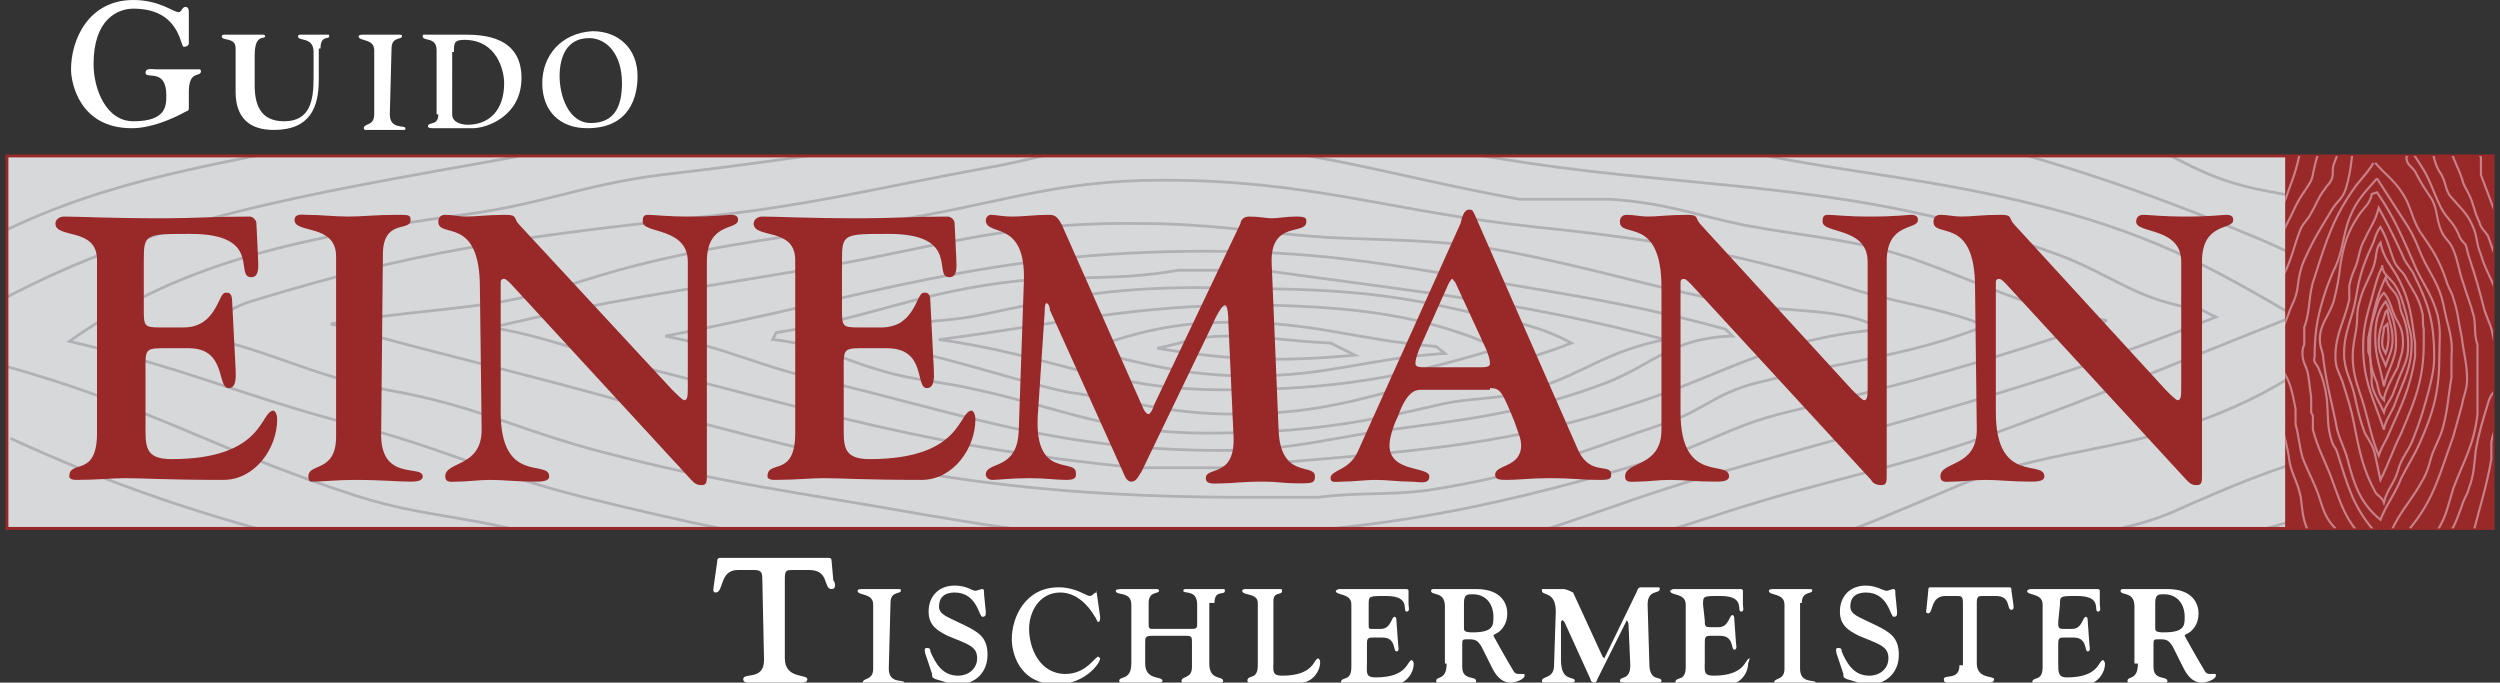 <?xml version="1.0" encoding="UTF-8"?> <svg xmlns="http://www.w3.org/2000/svg" xmlns:xlink="http://www.w3.org/1999/xlink" version="1.1" id="Ebene_1" x="0px" y="0px" viewBox="0 0 144.3 39.4" style="enable-background:new 0 0 144.3 39.4;" xml:space="preserve"><rect x="0" y="0" width="144.3" height="39.4" fill="#333333" stroke="none"/> <style type="text/css"> .st0{fill:#D7D8DA;} .st1{clip-path:url(#SVGID_00000144339751733454410440000015228123248455327911_);fill:none;stroke:#B0B0B5;stroke-width:0.16;stroke-miterlimit:3.9;} .st2{clip-path:url(#SVGID_00000146463567313220829890000009443393563470177701_);fill:none;stroke:#B0B0B5;stroke-width:0.16;stroke-miterlimit:3.9;} .st3{clip-path:url(#SVGID_00000158725983724102956400000009034690341795058327_);fill:none;stroke:#B0B0B5;stroke-width:0.16;stroke-miterlimit:3.9;} .st4{clip-path:url(#SVGID_00000115490512081202427480000007912778628842258579_);fill:none;stroke:#B0B0B5;stroke-width:0.16;stroke-miterlimit:3.9;} .st5{clip-path:url(#SVGID_00000086686124434313799800000016634983947594836378_);fill:none;stroke:#B0B0B5;stroke-width:0.16;stroke-miterlimit:3.9;} .st6{clip-path:url(#SVGID_00000140010405269759340260000017398191651121994164_);fill:none;stroke:#B0B0B5;stroke-width:0.16;stroke-miterlimit:3.9;} .st7{clip-path:url(#SVGID_00000172428335615658044900000009455598890362396087_);fill:none;stroke:#B0B0B5;stroke-width:0.16;stroke-miterlimit:3.9;} .st8{clip-path:url(#SVGID_00000137845543811511242410000003620494365566997384_);fill:none;stroke:#B0B0B5;stroke-width:0.16;stroke-miterlimit:3.9;} .st9{clip-path:url(#SVGID_00000000934109920274998640000011835990690238537633_);fill:none;stroke:#B0B0B5;stroke-width:0.16;stroke-miterlimit:3.9;} .st10{clip-path:url(#SVGID_00000135663237627899372510000017708880598474731138_);fill:none;stroke:#B0B0B5;stroke-width:0.16;stroke-miterlimit:3.9;} .st11{clip-path:url(#SVGID_00000047030143433353023290000007891253504007119252_);fill:none;stroke:#B0B0B5;stroke-width:0.16;stroke-miterlimit:3.9;} .st12{clip-path:url(#SVGID_00000168103627436496326840000010333309311742572674_);fill:none;stroke:#B0B0B5;stroke-width:0.16;stroke-miterlimit:3.9;} .st13{clip-path:url(#SVGID_00000179637609416511108620000014939763731515378055_);fill:none;stroke:#B0B0B5;stroke-width:0.16;stroke-miterlimit:3.9;} .st14{clip-path:url(#SVGID_00000098902736582968201200000013878559959782525852_);fill:none;stroke:#B0B0B5;stroke-width:0.16;stroke-miterlimit:3.9;} .st15{clip-path:url(#SVGID_00000138558301098043937990000003676485921798695323_);fill:none;stroke:#B0B0B5;stroke-width:0.16;stroke-miterlimit:3.9;} .st16{clip-path:url(#SVGID_00000126286416458210762910000001342967498472446614_);fill:none;stroke:#B0B0B5;stroke-width:0.16;stroke-miterlimit:3.9;} .st17{clip-path:url(#SVGID_00000106863602873943122420000016934666538026384023_);fill:none;stroke:#B0B0B5;stroke-width:0.16;stroke-miterlimit:3.9;} .st18{clip-path:url(#SVGID_00000101799462268877945250000003353662748536194235_);fill:none;stroke:#B0B0B5;stroke-width:0.16;stroke-miterlimit:3.9;} .st19{clip-path:url(#SVGID_00000180348241918177319020000007227820860044611486_);fill:none;stroke:#B0B0B5;stroke-width:0.16;stroke-miterlimit:3.9;} .st20{clip-path:url(#SVGID_00000034066010443724309350000005115600705890011812_);fill:none;stroke:#B0B0B5;stroke-width:0.16;stroke-miterlimit:3.9;} .st21{clip-path:url(#SVGID_00000120520202068262489100000007536089034072320420_);fill:none;stroke:#B0B0B5;stroke-width:0.16;stroke-miterlimit:3.9;} .st22{clip-path:url(#SVGID_00000143592987279784035530000003630181067246954393_);fill:none;stroke:#B0B0B5;stroke-width:0.16;stroke-miterlimit:3.9;} .st23{clip-path:url(#SVGID_00000008116139679041816290000017397473352848813481_);fill:none;stroke:#B0B0B5;stroke-width:0.16;stroke-miterlimit:3.9;} .st24{clip-path:url(#SVGID_00000008863146239055261900000017131967434246436485_);fill:none;stroke:#B0B0B5;stroke-width:0.16;stroke-miterlimit:3.9;} .st25{clip-path:url(#SVGID_00000158722632711662304060000001244348862672466623_);fill:none;stroke:#B0B0B5;stroke-width:0.16;stroke-miterlimit:3.9;} .st26{clip-path:url(#SVGID_00000093140927186062746390000005719377249461345447_);fill:none;stroke:#B0B0B5;stroke-width:0.16;stroke-miterlimit:3.9;} .st27{clip-path:url(#SVGID_00000165920925568163697340000009238420628650320551_);fill:none;stroke:#B0B0B5;stroke-width:0.16;stroke-miterlimit:3.9;} .st28{fill:none;stroke:#992829;stroke-width:0.169;stroke-miterlimit:3.864;} .st29{fill:#992829;} .st30{clip-path:url(#SVGID_00000039818917760287487610000010297822936899241645_);fill:none;stroke:#C98188;stroke-width:0.124;stroke-miterlimit:3.9;} .st31{clip-path:url(#SVGID_00000062886462978967420570000004645461160365524652_);fill:none;stroke:#C98188;stroke-width:0.124;stroke-miterlimit:3.9;} .st32{clip-path:url(#SVGID_00000013161888852402740780000008258524915708420761_);fill:none;stroke:#C98188;stroke-width:0.124;stroke-miterlimit:3.9;} .st33{clip-path:url(#SVGID_00000125590241923160668080000010715503336041023400_);fill:none;stroke:#C98188;stroke-width:0.124;stroke-miterlimit:3.9;} .st34{clip-path:url(#SVGID_00000178169304026320707100000000575343073568651166_);fill:none;stroke:#C98188;stroke-width:0.124;stroke-miterlimit:3.9;} .st35{clip-path:url(#SVGID_00000032609683571643530600000002945065778513587640_);fill:none;stroke:#C98188;stroke-width:0.124;stroke-miterlimit:3.9;} .st36{clip-path:url(#SVGID_00000176726223697463673960000007305876897656527294_);fill:none;stroke:#C98188;stroke-width:0.124;stroke-miterlimit:3.9;} .st37{clip-path:url(#SVGID_00000066514166273768183660000008232163502638121143_);fill:none;stroke:#C98188;stroke-width:0.124;stroke-miterlimit:3.9;} .st38{clip-path:url(#SVGID_00000079487285818280215020000011124885388841756053_);fill:none;stroke:#C98188;stroke-width:0.124;stroke-miterlimit:3.9;} .st39{clip-path:url(#SVGID_00000086671448439067121710000015872906827967361179_);fill:none;stroke:#C98188;stroke-width:0.124;stroke-miterlimit:3.9;} .st40{clip-path:url(#SVGID_00000010277464639019599970000005935568358230285724_);fill:none;stroke:#C98188;stroke-width:0.124;stroke-miterlimit:3.9;} .st41{clip-path:url(#SVGID_00000140734091078562704890000011096592953216220059_);fill:none;stroke:#C98188;stroke-width:0.124;stroke-miterlimit:3.9;} .st42{clip-path:url(#SVGID_00000006704136752767854770000008666298145358022794_);fill:none;stroke:#C98188;stroke-width:0.124;stroke-miterlimit:3.9;} .st43{clip-path:url(#SVGID_00000103982025409534756770000009276259920732106115_);fill:none;stroke:#C98188;stroke-width:0.124;stroke-miterlimit:3.9;} .st44{clip-path:url(#SVGID_00000026885482779925008180000014316223470847313330_);fill:none;stroke:#C98188;stroke-width:0.124;stroke-miterlimit:3.9;} .st45{clip-path:url(#SVGID_00000024003022030469222440000003261724388685921408_);fill:none;stroke:#C98188;stroke-width:0.124;stroke-miterlimit:3.9;} .st46{clip-path:url(#SVGID_00000129166473513080353520000018266144306102807221_);fill:none;stroke:#C98188;stroke-width:0.124;stroke-miterlimit:3.9;} .st47{clip-path:url(#SVGID_00000067223879342342409910000005229614363808078758_);fill:none;stroke:#C98188;stroke-width:0.124;stroke-miterlimit:3.9;} .st48{clip-path:url(#SVGID_00000075851760432727608030000002421868969986339488_);fill:none;stroke:#C98188;stroke-width:0.124;stroke-miterlimit:3.9;} .st49{clip-path:url(#SVGID_00000123427545598708573410000010210081691793104308_);fill:none;stroke:#C98188;stroke-width:0.124;stroke-miterlimit:3.9;} .st50{clip-path:url(#SVGID_00000119112829512646430650000009913640098791944327_);fill:none;stroke:#C98188;stroke-width:0.124;stroke-miterlimit:3.9;} .st51{clip-path:url(#SVGID_00000029014654867565766880000016478052883700062876_);fill:none;stroke:#C98188;stroke-width:0.124;stroke-miterlimit:3.9;} .st52{clip-path:url(#SVGID_00000153681723377595052770000002354032689845224615_);fill:none;stroke:#C98188;stroke-width:0.124;stroke-miterlimit:3.9;} .st53{clip-path:url(#SVGID_00000080171721729585391980000007583138593272920237_);fill:none;stroke:#C98188;stroke-width:0.124;stroke-miterlimit:3.9;} .st54{clip-path:url(#SVGID_00000088839670480488821390000005461997601188413831_);fill:none;stroke:#C98188;stroke-width:0.124;stroke-miterlimit:3.9;} .st55{clip-path:url(#SVGID_00000170248794374974598160000006512053631715019951_);fill:none;stroke:#C98188;stroke-width:0.124;stroke-miterlimit:3.9;} .st56{clip-path:url(#SVGID_00000065775867019233259950000007379209703832546747_);fill:none;stroke:#C98188;stroke-width:0.124;stroke-miterlimit:3.9;} .st57{clip-path:url(#SVGID_00000075844534452359748900000015816666253124725655_);fill:none;stroke:#C98188;stroke-width:0.124;stroke-miterlimit:3.9;} .st58{clip-path:url(#SVGID_00000177462255557897492760000003817684653453958541_);fill:none;stroke:#C98188;stroke-width:0.124;stroke-miterlimit:3.9;} .st59{clip-path:url(#SVGID_00000023239985495160289900000012258513166406173119_);fill:none;stroke:#C98188;stroke-width:0.124;stroke-miterlimit:3.9;} .st60{clip-path:url(#SVGID_00000169534026494531366300000014008551166884508086_);fill:none;stroke:#C98188;stroke-width:0.124;stroke-miterlimit:3.9;} .st61{clip-path:url(#SVGID_00000116916005172478481330000017172654202469423292_);fill:none;stroke:#C98188;stroke-width:0.124;stroke-miterlimit:3.9;} .st62{clip-path:url(#SVGID_00000150822633026720771500000003862097655159781818_);fill:none;stroke:#C98188;stroke-width:0.124;stroke-miterlimit:3.9;} .st63{clip-path:url(#SVGID_00000121252318543381222050000002682715255063633327_);fill:none;stroke:#C98188;stroke-width:0.124;stroke-miterlimit:3.9;} .st64{fill-rule:evenodd;clip-rule:evenodd;fill:#992829;} .st65{fill-rule:evenodd;clip-rule:evenodd;fill:#FFFFFF;} </style> <rect x="0.4" y="9" class="st0" width="143.5" height="21.5"></rect> <g> <g> <defs> <rect id="SVGID_1_" x="0.4" y="9" width="143.5" height="21.5"></rect> </defs> <clipPath id="SVGID_00000083051604190505116120000014722975635970883244_"> <use xlink:href="#SVGID_1_" style="overflow:visible;"></use> </clipPath> <path style="clip-path:url(#SVGID_00000083051604190505116120000014722975635970883244_);fill:none;stroke:#B0B0B5;stroke-width:0.16;stroke-miterlimit:3.9;" d=" M78.2,20.5c-4.4,0.4-7.2,0.3-11.4-0.4c1.5-0.3,2.3-0.7,3.9-0.7c2.3,0,3.8,0.3,6.1,0.4L78.2,20.5z"></path> </g> <g> <defs> <rect id="SVGID_00000150812257335006678990000000232834673313554830_" x="0.4" y="9" width="143.5" height="21.5"></rect> </defs> <clipPath id="SVGID_00000088122883573848978100000001839254608912347526_"> <use xlink:href="#SVGID_00000150812257335006678990000000232834673313554830_" style="overflow:visible;"></use> </clipPath> <path style="clip-path:url(#SVGID_00000088122883573848978100000001839254608912347526_);fill:none;stroke:#B0B0B5;stroke-width:0.16;stroke-miterlimit:3.9;" d=" M83.4,20.4c-4.5,0.3-6.7,1.3-11.2,1.3c-3.9,0-6-0.7-9.6-1.5c3-1,5-1.6,8.6-1.6c4.7,0,7,1,11.7,1.4L83.4,20.4z"></path> </g> <g> <defs> <rect id="SVGID_00000168106598263841760980000008051411384640824988_" x="0.4" y="9" width="143.5" height="21.5"></rect> </defs> <clipPath id="SVGID_00000121975411332747983090000015504044530700341641_"> <use xlink:href="#SVGID_00000168106598263841760980000008051411384640824988_" style="overflow:visible;"></use> </clipPath> <path style="clip-path:url(#SVGID_00000121975411332747983090000015504044530700341641_);fill:none;stroke:#B0B0B5;stroke-width:0.16;stroke-miterlimit:3.9;" d=" M86.5,20.1c-5.6,1.7-9.4,2.4-15.9,2.4c-6.7,0-9.9-2-16.4-2.9c7-0.9,11-2,18.3-2C78.3,17.7,82.3,18.2,86.5,20.1z"></path> </g> <g> <defs> <rect id="SVGID_00000054958065619868242270000014734502852549183406_" x="0.4" y="9" width="143.5" height="21.5"></rect> </defs> <clipPath id="SVGID_00000091731071311759531380000008155175328526285184_"> <use xlink:href="#SVGID_00000054958065619868242270000014734502852549183406_" style="overflow:visible;"></use> </clipPath> <path style="clip-path:url(#SVGID_00000091731071311759531380000008155175328526285184_);fill:none;stroke:#B0B0B5;stroke-width:0.16;stroke-miterlimit:3.9;" d=" M49.3,19.7c3.5,0.2,10.8,2.8,12.8,3c3.4,0.5,5.5,1.2,9.1,1.2c3.8,0,6.1-0.5,9.4-1.4c3.8-1.1,6.6-1.3,10.1-2.7 c-2.2-1.2-4.3-1.4-7.3-2.1c-5.1-1.1-8.7-1-14.2-1.1c-5.2,0-8,0.6-12.7,1.6c-2.5,0.5-4.5,0.2-6.3,1.2L49.3,19.7z"></path> </g> <g> <defs> <rect id="SVGID_00000124122970378233469110000011750775533142410625_" x="0.4" y="9" width="143.5" height="21.5"></rect> </defs> <clipPath id="SVGID_00000116952126894300883280000017861108740219024040_"> <use xlink:href="#SVGID_00000124122970378233469110000011750775533142410625_" style="overflow:visible;"></use> </clipPath> <path style="clip-path:url(#SVGID_00000116952126894300883280000017861108740219024040_);fill:none;stroke:#B0B0B5;stroke-width:0.16;stroke-miterlimit:3.9;" d=" M44.6,19.6c2.8,0.3,3.8,1.1,6.3,1.8c2,0.6,3.4,0.6,5.5,1.1c5,1.1,7.7,2.5,13.2,2.5c5.3,0,8.6-0.5,13.3-1.6c2-0.5,3.7-0.3,5.5-0.9 c3.2-1,4.2-2.2,7.7-2.9c-8.4-2.2-13.9-2.7-23.2-4H68c-3.4,0.6-5.6,0.3-9.1,0.6c-5.8,0.6-8.4,2.1-14.1,3L44.6,19.6z"></path> </g> <g> <defs> <rect id="SVGID_00000000192583117196551900000011850542545900169112_" x="0.4" y="9" width="143.5" height="21.5"></rect> </defs> <clipPath id="SVGID_00000134225320304754198720000009627384443856356739_"> <use xlink:href="#SVGID_00000000192583117196551900000011850542545900169112_" style="overflow:visible;"></use> </clipPath> <path style="clip-path:url(#SVGID_00000134225320304754198720000009627384443856356739_);fill:none;stroke:#B0B0B5;stroke-width:0.16;stroke-miterlimit:3.9;" d=" M100,19.4c-3.5,0.1-4.5,1.6-7.3,2.7c-4,1.5-7,2-11.7,2.6c-4,0.5-6.3,1.3-10.4,1.3C61,26,56,24,47.2,21.9c-3.5-0.8-5.2-1.8-8.8-2.5 c11.9-2.3,18.5-4.9,31.2-4.9c7.2,0,11.2,0.9,18,2c4.7,0.8,7.6,1.3,12,2.5L100,19.4z"></path> </g> <g> <defs> <rect id="SVGID_00000096019344940879858990000015645547513520747663_" x="0.4" y="9" width="143.5" height="21.5"></rect> </defs> <clipPath id="SVGID_00000140693755287146522640000000659432971183590296_"> <use xlink:href="#SVGID_00000096019344940879858990000015645547513520747663_" style="overflow:visible;"></use> </clipPath> <path style="clip-path:url(#SVGID_00000140693755287146522640000000659432971183590296_);fill:none;stroke:#B0B0B5;stroke-width:0.16;stroke-miterlimit:3.9;" d=" M108.6,19c-6.6,0.6-9.1,2.7-14.6,4.4C86.1,26,80.1,26.1,70.5,27h-4.9c-12.1-1.2-18.1-3.2-28.9-5.9c-3.3-0.8-4.9-1.6-8.3-2.2 c6.8-1.6,10.8-2.1,17.9-3.3c7.5-1.2,11.5-2.8,19.4-2.7c4.2,0,6.6,0.5,10.8,0.8c4.1,0.2,6.6,0.1,10.4,0.8c5.2,1,8.1,2,13.2,3 C103.4,18.1,106.4,17.7,108.6,19z"></path> </g> <g> <defs> <rect id="SVGID_00000000929776903654169550000002505343157485572272_" x="0.4" y="9" width="143.5" height="21.5"></rect> </defs> <clipPath id="SVGID_00000053526418633654018790000000825157186071816085_"> <use xlink:href="#SVGID_00000000929776903654169550000002505343157485572272_" style="overflow:visible;"></use> </clipPath> <path style="clip-path:url(#SVGID_00000053526418633654018790000000825157186071816085_);fill:none;stroke:#B0B0B5;stroke-width:0.16;stroke-miterlimit:3.9;" d=" M114.6,18.8c-4.5,1.8-8.1,2-13.2,3.3c-2.4,0.6-3.1,1.6-5.2,2.3c-5.1,1.7-7.9,3-13.8,3.9c-2.3,0.3-3.9,0.1-6.3,0.4 c-2.1,0-3.2,0-5.3,0c-13.8-0.1-21.9-1.9-34-5.3c-6.7-1.9-10.9-2.8-17.7-4.7c3.5-0.6,5.8-0.7,9.4-1.2c3.5-0.6,5.1-1.4,8.3-2.2 c5.2-1.3,8.6-1.6,14.3-2.5c6.2-0.9,9.5-2.4,16-2.4c8.6,0,13.1,1.8,21.5,2.7c7.7,0.8,12.1,1.6,18.7,3.7 C110.1,17.6,112.1,17.8,114.6,18.8z"></path> </g> <g> <defs> <rect id="SVGID_00000145773649405144859100000002223246223168926884_" x="0.4" y="9" width="143.5" height="21.5"></rect> </defs> <clipPath id="SVGID_00000095326654166506085890000016004955566044320406_"> <use xlink:href="#SVGID_00000145773649405144859100000002223246223168926884_" style="overflow:visible;"></use> </clipPath> <path style="clip-path:url(#SVGID_00000095326654166506085890000016004955566044320406_);fill:none;stroke:#B0B0B5;stroke-width:0.16;stroke-miterlimit:3.9;" d=" M121.6,18.5c-7,2.4-11,3.5-18.5,5.3c-3.3,0.8-4.6,1.9-7.8,2.8C85.2,29.6,78,31,66.1,31c-5.1,0-8-0.5-12.8-1.3 c-7.3-1.3-11.7-1.8-18.5-3.6c-5-1.3-7.3-2.7-12.5-3.6c-4.8-0.9-6.7-2.4-11.7-3.3c1.9-0.6,2.4-1.4,4.2-1.9c8.8-2.7,14.8-3.6,25-4.7 c6.9-0.7,10.5-1.7,17.1-2.9c3.5-0.6,5.4-1.5,9.2-1.5c8.8,0,13.3,1.8,21.6,3.3h5.2c3.2,0.2,4.9,0.9,7.8,1.5 c3.8,0.7,6.3,0.8,9.6,1.9C114.6,16.4,116.6,17.7,121.6,18.5z"></path> </g> <g> <defs> <rect id="SVGID_00000096020931692144405330000007388532490551753911_" x="0.4" y="9" width="143.5" height="21.5"></rect> </defs> <clipPath id="SVGID_00000021096658443806266580000006853473837303161238_"> <use xlink:href="#SVGID_00000096020931692144405330000007388532490551753911_" style="overflow:visible;"></use> </clipPath> <path style="clip-path:url(#SVGID_00000021096658443806266580000006853473837303161238_);fill:none;stroke:#B0B0B5;stroke-width:0.16;stroke-miterlimit:3.9;" d=" M127.9,18.3c-10.8,4.3-17.7,5.8-29.4,9.2c-6.6,1.9-9.6,3.7-16.9,4.8c-5.6,0.9-9.4,0.6-15.3,0.6c-13.1-0.1-20.9-1.3-32.6-4.2 c-5.6-1.4-8.2-2.9-13.8-4.3c-6.3-1.7-9.4-3.2-15.9-4.7c6.1-4.3,12.4-5.9,22.7-7.3c4.6-0.6,6.8-1.7,11.4-2.3 c10.5-1.2,16.2-2.5,26.8-3.3c2.7-0.2,4.2-0.8,7-0.7c6,0,8.6,2.1,14.3,3c5.5,0.9,8.8,1.1,14.6,1.7c7.5,0.8,11.9,1.7,18,3.9 c3.2,1.2,4.4,2.6,8.3,3.2L127.9,18.3z"></path> </g> <g> <defs> <rect id="SVGID_00000120546980792122057820000015382676718508954292_" x="0.4" y="9" width="143.5" height="21.5"></rect> </defs> <clipPath id="SVGID_00000111193249873098939050000018324241597748511407_"> <use xlink:href="#SVGID_00000120546980792122057820000015382676718508954292_" style="overflow:visible;"></use> </clipPath> <path style="clip-path:url(#SVGID_00000111193249873098939050000018324241597748511407_);fill:none;stroke:#B0B0B5;stroke-width:0.16;stroke-miterlimit:3.9;" d=" M132.8,18.1c-7.1,2.8-11,4.5-18.2,7.1c-5.4,1.9-9.2,2.5-14.8,4.3c-5.9,1.9-9.5,3.2-16.4,4.1c-6.7,0.8-10.5,2.1-17.4,1.6h-7.8 c-7.2-1-11.7-0.9-18.8-2.2c-4.9-0.9-7-2-11.9-2.9c-2.8-0.5-4.5-0.7-7-1.5c-8.3-2.7-11.7-5.1-20.3-7.5"></path> </g> <g> <defs> <rect id="SVGID_00000087394949364734602520000010506297876844691079_" x="0.4" y="9" width="143.5" height="21.5"></rect> </defs> <clipPath id="SVGID_00000070087254092891757270000004993838541991476393_"> <use xlink:href="#SVGID_00000087394949364734602520000010506297876844691079_" style="overflow:visible;"></use> </clipPath> <path style="clip-path:url(#SVGID_00000070087254092891757270000004993838541991476393_);fill:none;stroke:#B0B0B5;stroke-width:0.16;stroke-miterlimit:3.9;" d=" M0.1,17.3c8.9-4.7,17.1-6,29.4-8.2c1.6-0.3,2.3-1,3.9-1.3c5.8-1.3,9.8-0.8,16.1-1.2c4.9-0.3,7.5-0.8,11.7-1.9c1.5-0.4,2.3-1,4-1 c10.3,0,16.4,0.8,25.9,2.8c3.1,0.7,4.9,1.1,8.1,1.9c6,1.4,10,1.6,16.1,2.9c7.7,1.7,11.3,3.5,16.9,6.8"></path> </g> <g> <defs> <rect id="SVGID_00000043444861623054530790000013223868575694104249_" x="0.4" y="9" width="143.5" height="21.5"></rect> </defs> <clipPath id="SVGID_00000170272661816862808470000016460715233723795897_"> <use xlink:href="#SVGID_00000043444861623054530790000013223868575694104249_" style="overflow:visible;"></use> </clipPath> <path style="clip-path:url(#SVGID_00000170272661816862808470000016460715233723795897_);fill:none;stroke:#B0B0B5;stroke-width:0.16;stroke-miterlimit:3.9;" d=" M138.9,17.7c-4.8,2.4-6.3,4.5-11.7,6.5c-5,1.9-9.3,1.8-14.1,3.8c-6.6,2.8-10.3,4.5-18.5,5.8c-2.7,0.4-4.1,1.1-6.7,1.6 c-5.7,1.1-9.2,1.3-15.3,1.9c-6.2,0.6-9.6,1.3-15.9,1.2c-3.9,0-6-0.7-9.6-1.4c-4.5-0.9-7.3-1-11.7-2c-14.4-3-23.3-4.5-34.8-9.8"></path> </g> <g> <defs> <rect id="SVGID_00000027594636740001532480000003644535477693637800_" x="0.4" y="9" width="143.5" height="21.5"></rect> </defs> <clipPath id="SVGID_00000013169653905478270440000002944382220948522378_"> <use xlink:href="#SVGID_00000027594636740001532480000003644535477693637800_" style="overflow:visible;"></use> </clipPath> <path style="clip-path:url(#SVGID_00000013169653905478270440000002944382220948522378_);fill:none;stroke:#B0B0B5;stroke-width:0.16;stroke-miterlimit:3.9;" d=" M-0.1,13.5C6.6,10.2,12.3,9.6,21,7.7c6.7-1.5,9.9-2.8,17-3.9h4.9l1-0.3h5.7c3.7-0.3,5.8-0.3,9.4-0.7c2.8-0.4,4.1-1.3,7-1.2 c1.3,0,2.1,0,3.4,0.2h6.5c7,1.4,11.9,1,19,2.3c14.5,2.8,22.9,4.4,34.8,9.4c3.5,1.4,5,2.6,8.6,4"></path> </g> <g> <defs> <rect id="SVGID_00000075144331302794986780000004863594714175346822_" x="0.4" y="9" width="143.5" height="21.5"></rect> </defs> <clipPath id="SVGID_00000029005327109146111000000006776527338838975148_"> <use xlink:href="#SVGID_00000075144331302794986780000004863594714175346822_" style="overflow:visible;"></use> </clipPath> <path style="clip-path:url(#SVGID_00000029005327109146111000000006776527338838975148_);fill:none;stroke:#B0B0B5;stroke-width:0.16;stroke-miterlimit:3.9;" d=" M0.1,31.9c5.5,1.9,9.4,2.2,15.4,3.5C26.2,37.7,32,40,43.6,40.7l26,0.1C73.5,40,76,40.5,80,39.9c5-0.7,7.7-1.6,12.5-2.5 c4.9-1,8.2-1,12.8-2.4c3.1-0.9,4.1-2.1,7.5-2.9c4.7-1.1,8.6-0.9,12.5-2.5c3.6-1.6,5.7-2.5,9.9-3.7c2-0.6,2.7-1.8,5.1-1.8 c0.7,0,0.9,0.3,1.6,0.3c2.7,0,3.4-1.3,5.2-2.2c4.7-2.2,7.5-3.6,13.5-4.9c5.9-1.3,10.8-0.2,16.1-1.9c4.1,0.2,6.5,0.2,10.6,0"></path> </g> <g> <defs> <rect id="SVGID_00000031895800695238505810000015498944972777125268_" x="0.4" y="9" width="143.5" height="21.5"></rect> </defs> <clipPath id="SVGID_00000102516789888953799380000004901159109798135451_"> <use xlink:href="#SVGID_00000031895800695238505810000015498944972777125268_" style="overflow:visible;"></use> </clipPath> <path style="clip-path:url(#SVGID_00000102516789888953799380000004901159109798135451_);fill:none;stroke:#B0B0B5;stroke-width:0.16;stroke-miterlimit:3.9;" d=" M187.4,17.3c-3.8,0.1-5.6,0.9-9.1,1.5c-4.5,0.8-7.4,1-11.7,2c-5.2,1.2-8.6,1.4-14,2.4c-6.2,1.1-8.9,2.8-14.1,4.8 c-5.7,2.2-9.9,3-16.1,4.8c-4.1,1.2-5.4,2.8-9.6,3.8c-1.6,0.4-2.5,0.9-3.9,1.4c-1.5,0.6-2.9,0.5-4.7,0.9 c-7.9,1.6-12.4,2.4-20.5,3.7c-3.9,0.6-6,1.4-9.9,2c-5.9,0.9-10.6,1.2-13.8,3.8"></path> </g> <g> <defs> <rect id="SVGID_00000087412748617099967560000004393100127980357542_" x="0.4" y="9" width="143.5" height="21.5"></rect> </defs> <clipPath id="SVGID_00000033358959780716845350000004393054375219222405_"> <use xlink:href="#SVGID_00000087412748617099967560000004393100127980357542_" style="overflow:visible;"></use> </clipPath> <path style="clip-path:url(#SVGID_00000033358959780716845350000004393054375219222405_);fill:none;stroke:#B0B0B5;stroke-width:0.16;stroke-miterlimit:3.9;" d=" M187.4,21.9c-6.2,1.1-10.1,1.3-15.3,3c-5.2,1.8-7.9,4-14.3,3.9c-1.3,0-2,0-3.3,0c-3.7,0-5.8,0.5-9.2,1.1c-3.9,0.8-6.8,0.8-9.9,2.2 c-3.3,1.5-7,1.1-10.1,2.6c-3.9,1.9-5.6,3.4-10.4,4.8c-3.9,1.1-6.8,1-11,1.9c-4.3,0.9-6.7,1.6-11,2.7c-2,0.5-2.6,1.3-4.6,1.8 c-4.1,1-7.2,1.1-10.4,2.8"></path> </g> <g> <defs> <rect id="SVGID_00000005249583526771796280000001143008196015750329_" x="0.4" y="9" width="143.5" height="21.5"></rect> </defs> <clipPath id="SVGID_00000107570999297289901000000016698081254876105358_"> <use xlink:href="#SVGID_00000005249583526771796280000001143008196015750329_" style="overflow:visible;"></use> </clipPath> <path style="clip-path:url(#SVGID_00000107570999297289901000000016698081254876105358_);fill:none;stroke:#B0B0B5;stroke-width:0.16;stroke-miterlimit:3.9;" d=" M187.4,26.2c-6.3,0.3-9.6,1.2-15.3,2.5c-11.4,2.7-17.9,3.9-29.4,6.5c-3.8,0.8-5.6,1.8-9.6,2.3c-2.3,0.3-3.6,0.9-5.7,1.5 c-3.8,1.1-6.6,1.2-10.6,2.3c-2.3,0.6-3.1,1.3-5.5,1.8c-7.3,1.6-12.5,2.2-16.9,5.5"></path> </g> <g> <defs> <rect id="SVGID_00000172415209735652045320000002628372635180881554_" x="0.4" y="9" width="143.5" height="21.5"></rect> </defs> <clipPath id="SVGID_00000057107565432069177950000010504110155322895516_"> <use xlink:href="#SVGID_00000172415209735652045320000002628372635180881554_" style="overflow:visible;"></use> </clipPath> <path style="clip-path:url(#SVGID_00000057107565432069177950000010504110155322895516_);fill:none;stroke:#B0B0B5;stroke-width:0.16;stroke-miterlimit:3.9;" d=" M0.1,35.3c3.2,1.3,5.6,1.6,9.4,2.5c2.7,0.6,4.2,1.1,6.8,1.6c5.3,1.1,8.7,1.1,14.2,1.7c7,0.8,10.9,1.7,17.8,2.8 c5.2,0.8,6.1,2.8,10.1,4.7"></path> </g> <g> <defs> <rect id="SVGID_00000147183398510219839210000010886884638522315169_" x="0.4" y="9" width="143.5" height="21.5"></rect> </defs> <clipPath id="SVGID_00000015334739982203129690000009497736446624220834_"> <use xlink:href="#SVGID_00000147183398510219839210000010886884638522315169_" style="overflow:visible;"></use> </clipPath> <path style="clip-path:url(#SVGID_00000015334739982203129690000009497736446624220834_);fill:none;stroke:#B0B0B5;stroke-width:0.16;stroke-miterlimit:3.9;" d=" M104.7,48.8l29.4-6.8h6.3l31.9-7.8c0.6,0.1,0.9,0.4,1.6,0.4c1.3,0,1.6-0.7,2.3-1.3c1.5-1.1,2.9-2.2,5.6-2.2c2.3,0,3.6,0.3,5.9,0.3 "></path> </g> <g> <defs> <rect id="SVGID_00000170248596434569920580000001093192667989522092_" x="0.4" y="9" width="143.5" height="21.5"></rect> </defs> <clipPath id="SVGID_00000145774170825694813100000007145062391514934178_"> <use xlink:href="#SVGID_00000170248596434569920580000001093192667989522092_" style="overflow:visible;"></use> </clipPath> <path style="clip-path:url(#SVGID_00000145774170825694813100000007145062391514934178_);fill:none;stroke:#B0B0B5;stroke-width:0.16;stroke-miterlimit:3.9;" d=" M187.4,37.7c-1.5,0-2.3-0.2-3.8-0.2c-2.7,0-4.1,0.6-6.9,0.8c-3.5,0.2-6-0.1-8.8,1c-5.3,2-7.8,3.6-14.1,4.7 c-4.3,0.7-6.5,1.4-10.6,2.3c-4.2,0.9-7.4,1.1-10.4,2.8"></path> </g> <g> <defs> <rect id="SVGID_00000180350061931605529290000000691918823034128266_" x="0.4" y="9" width="143.5" height="21.5"></rect> </defs> <clipPath id="SVGID_00000182502978128120455130000009443097316655501719_"> <use xlink:href="#SVGID_00000180350061931605529290000000691918823034128266_" style="overflow:visible;"></use> </clipPath> <path style="clip-path:url(#SVGID_00000182502978128120455130000009443097316655501719_);fill:none;stroke:#B0B0B5;stroke-width:0.16;stroke-miterlimit:3.9;" d=" M187.2,13.6c-1.5,0-2.3,0-3.8-0.1c-3,0-4.9,0-7.7,0.3l-12.3-0.1c-2.2,0.1-3.7,0-5.7-0.3h-4.9c-9-1.4-14.3-0.8-22.6-2.5 c-3.6-0.8-4.7-2.1-7.8-3.2c-6.6-2.4-10.6-3.8-17.4-6c-4.1-1.3-7.4-1.5-12.2-2.1c-3.8-0.4-5.6-1.2-9.1-2.1C77-4.2,71.5-4.7,67.8-8"></path> </g> <g> <defs> <rect id="SVGID_00000178907839186251090030000003436943706962785922_" x="0.4" y="9" width="143.5" height="21.5"></rect> </defs> <clipPath id="SVGID_00000103948611477250094450000007144170374804397724_"> <use xlink:href="#SVGID_00000178907839186251090030000003436943706962785922_" style="overflow:visible;"></use> </clipPath> <path style="clip-path:url(#SVGID_00000103948611477250094450000007144170374804397724_);fill:none;stroke:#B0B0B5;stroke-width:0.16;stroke-miterlimit:3.9;" d=" M187.8,10.9c-4.8-0.7-7.9-0.5-12.9-0.6c-3.4,0-5.1-0.8-8.5-0.8c-4,0-6.3,0.5-10.3,0.5c-7.1,0-11.3-0.6-18-1.9 c-1.8-0.3-3.3-0.1-5-0.5s-2.4-1.1-3.8-1.7c-3.1-1.5-5.6-1.8-9.2-3c-2.4-0.8-3.4-1.7-6-2.3c-6.6-1.7-11.1-2-17.7-3.8 C91-4.7,89.4-5.6,85-7.8"></path> </g> <g> <defs> <rect id="SVGID_00000181077977658832546220000014664410174415650182_" x="0.4" y="9" width="143.5" height="21.5"></rect> </defs> <clipPath id="SVGID_00000103236527264661023060000006577488797217665202_"> <use xlink:href="#SVGID_00000181077977658832546220000014664410174415650182_" style="overflow:visible;"></use> </clipPath> <path style="clip-path:url(#SVGID_00000103236527264661023060000006577488797217665202_);fill:none;stroke:#B0B0B5;stroke-width:0.16;stroke-miterlimit:3.9;" d=" M187.4,7.2c-4.1-0.4-6.3,0-10.4-0.3c-5.6-0.4-8.4-1.3-13.9-1.3c-3.8,0-6,0.4-9.9,0.3c-6.4,0-9.8-1.2-16-2.1 c-2.7-0.4-4.4-0.4-6.6-1.2c-3.2-1.1-4.8-2.1-8.3-3c-5.6-1.5-8.5-2.7-14.3-3.9c-4.7-0.9-8.4-1.4-10.9-3.5"></path> </g> <g> <defs> <rect id="SVGID_00000135688845447802704920000005649391900733618879_" x="0.4" y="9" width="143.5" height="21.5"></rect> </defs> <clipPath id="SVGID_00000156553406259681363110000012319226557153664153_"> <use xlink:href="#SVGID_00000135688845447802704920000005649391900733618879_" style="overflow:visible;"></use> </clipPath> <path style="clip-path:url(#SVGID_00000156553406259681363110000012319226557153664153_);fill:none;stroke:#B0B0B5;stroke-width:0.16;stroke-miterlimit:3.9;" d=" M187.4,3.6c-7.2,0-11.7,0.1-18.5-1.2h-5.7c-13-1.3-20.8-1-32.6-3.8c-7.3-1.7-13.4-2.4-16.6-6.1"></path> </g> <g> <defs> <rect id="SVGID_00000122707439693750445060000002058964318881984694_" x="0.4" y="9" width="143.5" height="21.5"></rect> </defs> <clipPath id="SVGID_00000162310201645183336510000018285983390583804803_"> <use xlink:href="#SVGID_00000122707439693750445060000002058964318881984694_" style="overflow:visible;"></use> </clipPath> <path style="clip-path:url(#SVGID_00000162310201645183336510000018285983390583804803_);fill:none;stroke:#B0B0B5;stroke-width:0.16;stroke-miterlimit:3.9;" d=" M0.4,8.6c3.8-2.3,7.5-2.8,13-4.1s8.3-2.3,13.8-3.4c4.5-0.9,7.6-0.8,12.2-1.6h6c6.4-0.6,10.4-1,15.3-3c3.4-1.4,3.4-3.1,7-4.3"></path> </g> <g> <defs> <rect id="SVGID_00000174583654008972989270000015879685139018297788_" x="0.4" y="9" width="143.5" height="21.5"></rect> </defs> <clipPath id="SVGID_00000047032705550112228720000000905329572098713219_"> <use xlink:href="#SVGID_00000174583654008972989270000015879685139018297788_" style="overflow:visible;"></use> </clipPath> <path style="clip-path:url(#SVGID_00000047032705550112228720000000905329572098713219_);fill:none;stroke:#B0B0B5;stroke-width:0.16;stroke-miterlimit:3.9;" d=" M56.4-7.9C50.7-6.1,48.5-4.1,42.1-3c-1.6,0.3-3-0.1-4.7,0.1C34-2.5,32-2.2,28.5-2c-6.3,0.5-9.4,2-15.9,2.6 C7.7,1.1,4.7,1.2,0.4,2.4"></path> </g> </g> <rect x="0.4" y="9" class="st28" width="143.5" height="21.5"></rect> <rect x="131.9" y="9" class="st29" width="12" height="21.5"></rect> <g> <g> <defs> <rect id="SVGID_00000020398059947841102730000004409679936220043452_" x="131.9" y="9" width="12" height="21.5"></rect> </defs> <clipPath id="SVGID_00000081618828939135394370000007684346955818178993_"> <use xlink:href="#SVGID_00000020398059947841102730000004409679936220043452_" style="overflow:visible;"></use> </clipPath> <path style="clip-path:url(#SVGID_00000081618828939135394370000007684346955818178993_);fill:none;stroke:#C98188;stroke-width:0.124;stroke-miterlimit:3.9;" d=" M137.8,18.7c0.1,0.7,0.1,1.1-0.1,1.7c-0.1-0.2-0.2-0.3-0.2-0.6c0-0.4,0.1-0.6,0.1-0.9L137.8,18.7z"></path> </g> <g> <defs> <rect id="SVGID_00000049222663656088230550000011645187213752954768_" x="131.9" y="9" width="12" height="21.5"></rect> </defs> <clipPath id="SVGID_00000016755463573096648530000001670633075371993777_"> <use xlink:href="#SVGID_00000049222663656088230550000011645187213752954768_" style="overflow:visible;"></use> </clipPath> <path style="clip-path:url(#SVGID_00000016755463573096648530000001670633075371993777_);fill:none;stroke:#C98188;stroke-width:0.124;stroke-miterlimit:3.9;" d=" M137.8,17.9c0.1,0.7,0.3,1,0.3,1.7c0,0.6-0.2,0.9-0.4,1.5c-0.2-0.5-0.4-0.8-0.4-1.3c0-0.7,0.2-1.1,0.4-1.8L137.8,17.9z"></path> </g> <g> <defs> <rect id="SVGID_00000039111153116752885830000013639983454073217196_" x="131.9" y="9" width="12" height="21.5"></rect> </defs> <clipPath id="SVGID_00000024707937398885103390000015128152493602240403_"> <use xlink:href="#SVGID_00000039111153116752885830000013639983454073217196_" style="overflow:visible;"></use> </clipPath> <path style="clip-path:url(#SVGID_00000024707937398885103390000015128152493602240403_);fill:none;stroke:#C98188;stroke-width:0.124;stroke-miterlimit:3.9;" d=" M137.7,17.4c0.4,0.8,0.6,1.4,0.6,2.4s-0.5,1.5-0.7,2.5c-0.2-1.1-0.5-1.7-0.5-2.8C137.1,18.7,137.2,18,137.7,17.4z"></path> </g> <g> <defs> <rect id="SVGID_00000062883500610690268670000000340509860173496204_" x="131.9" y="9" width="12" height="21.5"></rect> </defs> <clipPath id="SVGID_00000110466619047351312070000005302498018924672952_"> <use xlink:href="#SVGID_00000062883500610690268670000000340509860173496204_" style="overflow:visible;"></use> </clipPath> <path style="clip-path:url(#SVGID_00000110466619047351312070000005302498018924672952_);fill:none;stroke:#C98188;stroke-width:0.124;stroke-miterlimit:3.9;" d=" M137.6,23.1c0-0.5,0.7-1.7,0.8-1.9c0.1-0.5,0.3-0.8,0.3-1.4s-0.1-0.9-0.4-1.4c-0.3-0.6-0.3-1-0.7-1.5c-0.3,0.3-0.4,0.7-0.5,1.1 c-0.3,0.8-0.3,1.3-0.3,2.2c0,0.8,0.1,1.2,0.4,1.9C137.3,22.5,137.3,22.8,137.6,23.1L137.6,23.1z"></path> </g> <g> <defs> <rect id="SVGID_00000127031683766691864070000005560434427968108679_" x="131.9" y="9" width="12" height="21.5"></rect> </defs> <clipPath id="SVGID_00000119091221815557758230000015664686488189704634_"> <use xlink:href="#SVGID_00000127031683766691864070000005560434427968108679_" style="overflow:visible;"></use> </clipPath> <path style="clip-path:url(#SVGID_00000119091221815557758230000015664686488189704634_);fill:none;stroke:#C98188;stroke-width:0.124;stroke-miterlimit:3.9;" d=" M137.6,23.8c0.1-0.4,0.3-0.6,0.5-1c0.1-0.3,0.2-0.5,0.3-0.8c0.3-0.8,0.6-1.2,0.6-2s-0.1-1.3-0.4-2c-0.1-0.3-0.1-0.6-0.2-0.8 c-0.2-0.5-0.6-0.6-0.7-1.2c-0.6,1.3-0.7,2.1-1,3.5v0.8c0.2,0.5,0.1,0.9,0.2,1.4C136.8,22.5,137.2,22.9,137.6,23.8L137.6,23.8z"></path> </g> <g> <defs> <rect id="SVGID_00000100363024895543423230000014145487299415785618_" x="131.9" y="9" width="12" height="21.5"></rect> </defs> <clipPath id="SVGID_00000003803905718086683800000005237149179804335287_"> <use xlink:href="#SVGID_00000100363024895543423230000014145487299415785618_" style="overflow:visible;"></use> </clipPath> <path style="clip-path:url(#SVGID_00000003803905718086683800000005237149179804335287_);fill:none;stroke:#C98188;stroke-width:0.124;stroke-miterlimit:3.9;" d=" M137.5,15.3c0,0.5,0.4,0.7,0.7,1.1c0.4,0.6,0.5,1.1,0.7,1.8c0.1,0.6,0.3,1,0.3,1.6c0,1.5-0.5,2.2-1,3.6c-0.2,0.5-0.5,0.8-0.6,1.4 c-0.6-1.8-1.2-2.8-1.2-4.8c0-1.1,0.2-1.7,0.5-2.8c0.2-0.7,0.3-1.2,0.6-1.8V15.3z"></path> </g> <g> <defs> <rect id="SVGID_00000090985136029416227500000005854687813069773232_" x="131.9" y="9" width="12" height="21.5"></rect> </defs> <clipPath id="SVGID_00000148652977382875789330000002502622037327947177_"> <use xlink:href="#SVGID_00000090985136029416227500000005854687813069773232_" style="overflow:visible;"></use> </clipPath> <path style="clip-path:url(#SVGID_00000148652977382875789330000002502622037327947177_);fill:none;stroke:#C98188;stroke-width:0.124;stroke-miterlimit:3.9;" d=" M137.4,14c0.2,1,0.7,1.4,1.1,2.2c0.6,1.2,0.7,2.1,0.9,3.6v0.8c-0.3,1.9-0.8,2.8-1.5,4.4c-0.2,0.5-0.4,0.7-0.6,1.3 c-0.4-1-0.5-1.6-0.8-2.7s-0.7-1.8-0.7-3c0-0.6,0.1-1,0.2-1.6c0.1-0.6,0-1,0.2-1.6c0.2-0.8,0.5-1.2,0.8-2 C137.2,14.8,137.1,14.4,137.4,14z"></path> </g> <g> <defs> <rect id="SVGID_00000150068331692710102920000004284218505929967020_" x="131.9" y="9" width="12" height="21.5"></rect> </defs> <clipPath id="SVGID_00000142147616508081423540000010542617509156230547_"> <use xlink:href="#SVGID_00000150068331692710102920000004284218505929967020_" style="overflow:visible;"></use> </clipPath> <path style="clip-path:url(#SVGID_00000142147616508081423540000010542617509156230547_);fill:none;stroke:#C98188;stroke-width:0.124;stroke-miterlimit:3.9;" d=" M137.4,13.1c0.4,0.7,0.5,1.2,0.8,2c0.2,0.4,0.4,0.5,0.6,0.8c0.4,0.8,0.8,1.2,1,2.1c0.1,0.3,0,0.6,0.1,1c0,0.3,0,0.5,0,0.8 c0,2.1-0.5,3.3-1.3,5.2c-0.5,1-0.7,1.7-1.2,2.7c-0.1-0.5-0.2-0.9-0.3-1.4s-0.3-0.8-0.6-1.3c-0.3-0.8-0.4-1.3-0.6-2.2 c-0.2-0.9-0.6-1.4-0.6-2.4c0-1.3,0.5-2,0.7-3.3c0.2-1.2,0.4-1.8,0.9-2.9C137.1,13.8,137.1,13.5,137.4,13.1z"></path> </g> <g> <defs> <rect id="SVGID_00000073720909079880629550000010475399316952598144_" x="131.9" y="9" width="12" height="21.5"></rect> </defs> <clipPath id="SVGID_00000098905995560646782850000011118059274089157791_"> <use xlink:href="#SVGID_00000073720909079880629550000010475399316952598144_" style="overflow:visible;"></use> </clipPath> <path style="clip-path:url(#SVGID_00000098905995560646782850000011118059274089157791_);fill:none;stroke:#C98188;stroke-width:0.124;stroke-miterlimit:3.9;" d=" M137.3,12c0.6,1.1,0.9,1.7,1.4,2.8c0.2,0.5,0.5,0.7,0.7,1.2c0.8,1.6,1.1,2.7,1.1,4.5c0,0.8-0.1,1.2-0.3,2 c-0.3,1.1-0.5,1.8-0.9,2.8c-0.3,0.8-0.7,1.1-0.9,1.9c-0.2,0.7-0.6,1-0.8,1.8c-0.1-0.3-0.4-0.4-0.5-0.6c-0.7-1.3-0.9-2.3-1.2-3.8 c-0.2-1.1-0.4-1.6-0.7-2.6c-0.2-0.5-0.4-0.8-0.4-1.4c0-1.3,0.5-2,0.8-3.3v-0.8c0.1-0.5,0.2-0.7,0.4-1.2c0.2-0.6,0.2-1,0.5-1.5 C136.8,13.1,137.1,12.8,137.3,12z"></path> </g> <g> <defs> <rect id="SVGID_00000146459237380722111630000014385436692922552196_" x="131.9" y="9" width="12" height="21.5"></rect> </defs> <clipPath id="SVGID_00000015337305298045937710000011298522060321127839_"> <use xlink:href="#SVGID_00000146459237380722111630000014385436692922552196_" style="overflow:visible;"></use> </clipPath> <path style="clip-path:url(#SVGID_00000015337305298045937710000011298522060321127839_);fill:none;stroke:#C98188;stroke-width:0.124;stroke-miterlimit:3.9;" d=" M137.2,11.1c1.1,1.6,1.5,2.7,2.3,4.5c0.5,1,0.9,1.5,1.2,2.6c0.2,0.9,0.1,1.4,0.1,2.3c0,2-0.3,3.2-1.1,5c-0.4,0.9-0.7,1.3-1.1,2.1 c-0.4,1-0.8,1.4-1.2,2.4c-1.1-0.9-1.5-1.9-1.9-3.5c-0.2-0.7-0.4-1-0.6-1.7c-0.3-1.6-0.6-2.5-0.8-4.1c0-0.4-0.2-0.6-0.2-1.1 c0-0.9,0.5-1.3,0.8-2.2c0.2-0.8,0.3-1.3,0.4-2.2c0.2-1.1,0.4-1.8,1-2.7c0.3-0.5,0.7-0.7,0.8-1.3L137.2,11.1z"></path> </g> <g> <defs> <rect id="SVGID_00000081610744360876685900000006615425100329011601_" x="131.9" y="9" width="12" height="21.5"></rect> </defs> <clipPath id="SVGID_00000060721290250015838840000011294060327862037897_"> <use xlink:href="#SVGID_00000081610744360876685900000006615425100329011601_" style="overflow:visible;"></use> </clipPath> <path style="clip-path:url(#SVGID_00000060721290250015838840000011294060327862037897_);fill:none;stroke:#C98188;stroke-width:0.124;stroke-miterlimit:3.9;" d=" M137.2,10.3c0.7,1.1,1.1,1.7,1.8,2.8c0.5,0.8,0.6,1.4,1.1,2.3c0.5,0.9,0.8,1.4,1,2.5c0.2,1,0.5,1.6,0.4,2.7v1.2 c-0.2,1.1-0.2,1.8-0.5,2.9c-0.2,0.7-0.5,1.1-0.7,1.8c-0.1,0.4-0.2,0.7-0.4,1.1c-0.7,1.3-1.3,1.8-1.9,3.1"></path> </g> <g> <defs> <rect id="SVGID_00000111183477797172246600000005728780650264743828_" x="131.9" y="9" width="12" height="21.5"></rect> </defs> <clipPath id="SVGID_00000114075220207588219860000012988713439943256980_"> <use xlink:href="#SVGID_00000111183477797172246600000005728780650264743828_" style="overflow:visible;"></use> </clipPath> <path style="clip-path:url(#SVGID_00000114075220207588219860000012988713439943256980_);fill:none;stroke:#C98188;stroke-width:0.124;stroke-miterlimit:3.9;" d=" M137,30.6c-1.2-1.4-1.5-2.6-2.1-4.5c-0.1-0.3-0.2-0.3-0.3-0.6c-0.3-0.9-0.2-1.5-0.3-2.5c-0.1-0.7-0.2-1.1-0.5-1.8 c-0.1-0.2-0.3-0.3-0.2-0.6c0-1.6,0.2-2.5,0.7-4c0.2-0.5,0.3-0.8,0.5-1.2c0.4-0.9,0.4-1.5,0.7-2.5c0.4-1.2,0.9-1.7,1.7-2.6"></path> </g> <g> <defs> <rect id="SVGID_00000091712515239342253960000003213087022642000317_" x="131.9" y="9" width="12" height="21.5"></rect> </defs> <clipPath id="SVGID_00000042702911792816758460000006951941767867001732_"> <use xlink:href="#SVGID_00000091712515239342253960000003213087022642000317_" style="overflow:visible;"></use> </clipPath> <path style="clip-path:url(#SVGID_00000042702911792816758460000006951941767867001732_);fill:none;stroke:#C98188;stroke-width:0.124;stroke-miterlimit:3.9;" d=" M137.1,9.4c0.6,0.7,1.1,1,1.6,1.8s0.5,1.4,1,2.2c0.7,1,1.1,1.6,1.5,2.8c0.1,0.4,0.3,0.6,0.4,1c0.3,0.9,0.3,1.4,0.5,2.3 c0.1,0.9,0.3,1.5,0.3,2.4c0,0.6-0.2,0.9-0.3,1.5c-0.2,0.7-0.3,1.1-0.5,1.8c-0.8,2.2-1.1,3.6-2.5,5.3"></path> </g> <g> <defs> <rect id="SVGID_00000085942650801649152000000002061632274737854090_" x="131.9" y="9" width="12" height="21.5"></rect> </defs> <clipPath id="SVGID_00000048471808529101909090000001885302170374322863_"> <use xlink:href="#SVGID_00000085942650801649152000000002061632274737854090_" style="overflow:visible;"></use> </clipPath> <path style="clip-path:url(#SVGID_00000048471808529101909090000001885302170374322863_);fill:none;stroke:#C98188;stroke-width:0.124;stroke-miterlimit:3.9;" d=" M136,30.6c-0.8-1-1-1.9-1.5-3.2c-0.4-1-0.7-1.5-1-2.6V24l-0.1-0.2v-0.9c-0.1-0.6-0.1-0.9-0.2-1.4c-0.1-0.4-0.3-0.6-0.3-1.1 c0-0.2,0-0.3,0.1-0.5v-1c0.4-1.1,0.2-1.8,0.6-2.9c0.7-2.2,1.1-3.5,2.4-5.3c0.4-0.5,0.7-0.8,1-1.3"></path> </g> <g> <defs> <rect id="SVGID_00000103242001165287250180000010482483147365352881_" x="131.9" y="9" width="12" height="21.5"></rect> </defs> <clipPath id="SVGID_00000001634582088592046350000005782449751408216452_"> <use xlink:href="#SVGID_00000103242001165287250180000010482483147365352881_" style="overflow:visible;"></use> </clipPath> <path style="clip-path:url(#SVGID_00000001634582088592046350000005782449751408216452_);fill:none;stroke:#C98188;stroke-width:0.124;stroke-miterlimit:3.9;" d=" M140.7,30.6c0.5-0.8,0.6-1.4,0.9-2.4c0.6-1.6,1.2-2.5,1.4-4.3v-4c-0.2-0.6-0.1-1-0.2-1.6c-0.2-0.8-0.4-1.2-0.6-1.9 c-0.3-0.8-0.3-1.3-0.6-2c-0.2-0.5-0.5-0.6-0.7-1.1c-0.3-0.7-0.2-1.3-0.6-1.9c-0.4-0.6-0.6-0.9-0.9-1.5c-0.2-0.3-0.5-0.4-0.5-0.8 c0-0.1,0.1-0.1,0.1-0.2c0-0.4-0.3-0.5-0.6-0.8c-0.6-0.7-0.9-1.1-1.2-2.1c-0.3-0.9,0-1.6-0.5-2.5c0-0.6,0.1-1,0-1.6"></path> </g> <g> <defs> <rect id="SVGID_00000111904450164371588900000005427599679711921804_" x="131.9" y="9" width="12" height="21.5"></rect> </defs> <clipPath id="SVGID_00000054945756369568938690000018371037920051607987_"> <use xlink:href="#SVGID_00000111904450164371588900000005427599679711921804_" style="overflow:visible;"></use> </clipPath> <path style="clip-path:url(#SVGID_00000054945756369568938690000018371037920051607987_);fill:none;stroke:#C98188;stroke-width:0.124;stroke-miterlimit:3.9;" d=" M137,2c0,0.6,0.2,0.8,0.4,1.4c0.2,0.7,0.3,1.1,0.5,1.8c0.3,0.8,0.4,1.3,0.6,2.1c0.3,0.9,0.7,1.4,1.2,2.2c0.6,0.9,0.7,1.5,1.2,2.5 c0.3,0.6,0.7,0.8,1,1.5c0.1,0.3,0.2,0.4,0.4,0.6c0.1,0.2,0.1,0.4,0.2,0.7c0.4,1.2,0.6,1.9,0.9,3.1c0.2,0.6,0.4,0.9,0.5,1.5 c0.2,0.9,0.3,1.6,1,2.1"></path> </g> <g> <defs> <rect id="SVGID_00000110438424235315723620000003883807146194046342_" x="131.9" y="9" width="12" height="21.5"></rect> </defs> <clipPath id="SVGID_00000047762858969140852440000011395963954867705484_"> <use xlink:href="#SVGID_00000110438424235315723620000003883807146194046342_" style="overflow:visible;"></use> </clipPath> <path style="clip-path:url(#SVGID_00000047762858969140852440000011395963954867705484_);fill:none;stroke:#C98188;stroke-width:0.124;stroke-miterlimit:3.9;" d=" M138.2,2c0.3,0.9,0.3,1.5,0.8,2.3c0.4,0.8,1,1.2,1,2.2V7c0,0.6,0.1,0.9,0.3,1.4c0.2,0.6,0.2,1,0.5,1.5c0.4,0.5,0.3,1.1,0.7,1.5 c0.5,0.6,0.9,0.9,1.2,1.6c0.3,0.6,0.2,1,0.5,1.7c0.2,0.7,0.4,1,0.7,1.7c0.1,0.3,0.3,0.4,0.4,0.7c0.3,0.6,0.3,1.1,0.7,1.6"></path> </g> <g> <defs> <rect id="SVGID_00000117656609480301088360000004840077884940443799_" x="131.9" y="9" width="12" height="21.5"></rect> </defs> <clipPath id="SVGID_00000034808217385644006320000012460874695721532842_"> <use xlink:href="#SVGID_00000117656609480301088360000004840077884940443799_" style="overflow:visible;"></use> </clipPath> <path style="clip-path:url(#SVGID_00000034808217385644006320000012460874695721532842_);fill:none;stroke:#C98188;stroke-width:0.124;stroke-miterlimit:3.9;" d=" M139.2,2c0.1,1,0.3,1.5,0.6,2.3c0.7,1.7,1,2.7,1.7,4.5c0.2,0.6,0.4,0.9,0.6,1.5c0.1,0.4,0.2,0.5,0.4,0.9c0.3,0.6,0.3,1,0.6,1.6 c0.1,0.4,0.3,0.5,0.5,0.8c0.4,1.1,0.6,1.9,1.4,2.6"></path> </g> <g> <defs> <rect id="SVGID_00000046306701967228162230000003978787889913145527_" x="131.9" y="9" width="12" height="21.5"></rect> </defs> <clipPath id="SVGID_00000121251433545617018820000016580006027897575839_"> <use xlink:href="#SVGID_00000046306701967228162230000003978787889913145527_" style="overflow:visible;"></use> </clipPath> <path style="clip-path:url(#SVGID_00000121251433545617018820000016580006027897575839_);fill:none;stroke:#C98188;stroke-width:0.124;stroke-miterlimit:3.9;" d=" M141.5,30.6c0.3-0.5,0.4-0.9,0.6-1.4c0.1-0.4,0.3-0.6,0.4-1c0.3-0.8,0.3-1.3,0.4-2.2c0.2-1.1,0.4-1.7,0.7-2.7 c0.2-0.8,0.7-0.9,1.2-1.5"></path> </g> <g> <defs> <rect id="SVGID_00000002342546237183186930000012166123423982649018_" x="131.9" y="9" width="12" height="21.5"></rect> </defs> <clipPath id="SVGID_00000011740065330202259130000008300101663280983429_"> <use xlink:href="#SVGID_00000002342546237183186930000012166123423982649018_" style="overflow:visible;"></use> </clipPath> <path style="clip-path:url(#SVGID_00000011740065330202259130000008300101663280983429_);fill:none;stroke:#C98188;stroke-width:0.124;stroke-miterlimit:3.9;" d=" M144.9,23.4c-0.6,0.6-0.9,1.2-1.1,2.1v1c-0.3,1.7-0.6,2.5-1,4.1"></path> </g> <g> <defs> <rect id="SVGID_00000175292151443184233030000013138428798382174601_" x="131.9" y="9" width="12" height="21.5"></rect> </defs> <clipPath id="SVGID_00000012470250489979292740000011166552298838586043_"> <use xlink:href="#SVGID_00000175292151443184233030000013138428798382174601_" style="overflow:visible;"></use> </clipPath> <path style="clip-path:url(#SVGID_00000012470250489979292740000011166552298838586043_);fill:none;stroke:#C98188;stroke-width:0.124;stroke-miterlimit:3.9;" d=" M144.9,25.9c-0.3,0.6-0.5,0.9-0.5,1.6c0,0.2,0.1,0.3,0.1,0.5c0,0.3-0.2,0.5-0.2,0.8c-0.1,0.7-0.2,1.2-0.2,1.9"></path> </g> <g> <defs> <rect id="SVGID_00000114755845098197775890000004321046631415903105_" x="131.9" y="9" width="12" height="21.5"></rect> </defs> <clipPath id="SVGID_00000023992680851950709590000011571451745319397782_"> <use xlink:href="#SVGID_00000114755845098197775890000004321046631415903105_" style="overflow:visible;"></use> </clipPath> <path style="clip-path:url(#SVGID_00000023992680851950709590000011571451745319397782_);fill:none;stroke:#C98188;stroke-width:0.124;stroke-miterlimit:3.9;" d=" M144.9,14.6l-1.7-4.5v-1l-2-4.9c0-0.1,0.1-0.1,0.1-0.2c0-0.2-0.2-0.3-0.3-0.4c-0.3-0.2-0.6-0.4-0.6-0.9c0-0.3,0.1-0.5,0.1-0.9"></path> </g> <g> <defs> <rect id="SVGID_00000081624511147709050500000013077486943169818300_" x="131.9" y="9" width="12" height="21.5"></rect> </defs> <clipPath id="SVGID_00000023258634048666087690000010572065734447851435_"> <use xlink:href="#SVGID_00000081624511147709050500000013077486943169818300_" style="overflow:visible;"></use> </clipPath> <path style="clip-path:url(#SVGID_00000023258634048666087690000010572065734447851435_);fill:none;stroke:#C98188;stroke-width:0.124;stroke-miterlimit:3.9;" d=" M142.1,2c0,0.2,0,0.3,0,0.6c0,0.4,0.2,0.6,0.2,1.1c0.1,0.5,0,0.9,0.2,1.4c0.5,0.8,0.9,1.2,1.2,2.1c0.2,0.7,0.4,1,0.6,1.6 c0.2,0.6,0.3,1.1,0.7,1.6"></path> </g> <g> <defs> <rect id="SVGID_00000142875907938117863370000008451721015379665041_" x="131.9" y="9" width="12" height="21.5"></rect> </defs> <clipPath id="SVGID_00000170269535164031719040000013924486798537110411_"> <use xlink:href="#SVGID_00000142875907938117863370000008451721015379665041_" style="overflow:visible;"></use> </clipPath> <path style="clip-path:url(#SVGID_00000170269535164031719040000013924486798537110411_);fill:none;stroke:#C98188;stroke-width:0.124;stroke-miterlimit:3.9;" d=" M143.4,1.9c0,0.3,0.1,0.5,0.1,0.9c0,0.6,0.3,0.8,0.3,1.4c0,0.1-0.1,0.2-0.1,0.4c0,0.8,0.3,1.2,0.7,1.8c0.2,0.3,0.3,0.5,0.5,0.8"></path> </g> <g> <defs> <rect id="SVGID_00000178884450079037162750000012856449536266398635_" x="131.9" y="9" width="12" height="21.5"></rect> </defs> <clipPath id="SVGID_00000083078418832566313060000001285894396007301249_"> <use xlink:href="#SVGID_00000178884450079037162750000012856449536266398635_" style="overflow:visible;"></use> </clipPath> <path style="clip-path:url(#SVGID_00000083078418832566313060000001285894396007301249_);fill:none;stroke:#C98188;stroke-width:0.124;stroke-miterlimit:3.9;" d=" M136,2c0,0.2,0,0.3,0,0.6c0,0.5,0,0.7,0.1,1.2v1.9c0,0.3,0,0.6-0.1,0.9v0.8c-0.3,1.4-0.2,2.2-0.6,3.5c-0.2,0.6-0.5,0.7-0.8,1.2 c-0.6,1-1,1.6-1.5,2.7c-0.3,0.6-0.4,1.1-0.5,1.9c-0.1,0.6-0.3,0.8-0.5,1.4c-0.4,1-0.6,1.9-1.4,2.4"></path> </g> <g> <defs> <rect id="SVGID_00000076592437449167422420000013773956644110090883_" x="131.9" y="9" width="12" height="21.5"></rect> </defs> <clipPath id="SVGID_00000049188755396566397200000005330969250419255982_"> <use xlink:href="#SVGID_00000076592437449167422420000013773956644110090883_" style="overflow:visible;"></use> </clipPath> <path style="clip-path:url(#SVGID_00000049188755396566397200000005330969250419255982_);fill:none;stroke:#C98188;stroke-width:0.124;stroke-miterlimit:3.9;" d=" M135.4,1.9c-0.2,0.7-0.1,1.2-0.1,2c0,0.5-0.2,0.8-0.2,1.3c0,0.6,0.1,1,0.1,1.6c0,1.1-0.1,1.7-0.5,2.7c-0.1,0.3,0,0.5-0.1,0.8 s-0.3,0.4-0.4,0.6c-0.4,0.5-0.5,0.9-0.8,1.4c-0.2,0.4-0.4,0.5-0.6,0.9c-0.4,1-0.5,1.7-1,2.7c-0.4,0.8-0.6,1.1-1.1,1.7"></path> </g> <g> <defs> <rect id="SVGID_00000087414240674998663730000005569275236113164223_" x="131.9" y="9" width="12" height="21.5"></rect> </defs> <clipPath id="SVGID_00000031175330077697769740000005110030133705897655_"> <use xlink:href="#SVGID_00000087414240674998663730000005569275236113164223_" style="overflow:visible;"></use> </clipPath> <path style="clip-path:url(#SVGID_00000031175330077697769740000005110030133705897655_);fill:none;stroke:#C98188;stroke-width:0.124;stroke-miterlimit:3.9;" d=" M134.4,2c-0.1,0.6,0,1-0.1,1.6c-0.1,0.8-0.3,1.3-0.3,2.1c0,0.6,0.1,0.9,0.1,1.5c0,1-0.3,1.5-0.5,2.4c-0.1,0.4-0.1,0.7-0.3,1 c-0.3,0.5-0.5,0.7-0.8,1.3c-0.4,0.9-0.7,1.3-1,2.2c-0.2,0.7-0.4,1.3-0.9,1.7"></path> </g> <g> <defs> <rect id="SVGID_00000018930931728563022080000003291082216860890806_" x="131.9" y="9" width="12" height="21.5"></rect> </defs> <clipPath id="SVGID_00000083077623293908648400000006536675681691974558_"> <use xlink:href="#SVGID_00000018930931728563022080000003291082216860890806_" style="overflow:visible;"></use> </clipPath> <path style="clip-path:url(#SVGID_00000083077623293908648400000006536675681691974558_);fill:none;stroke:#C98188;stroke-width:0.124;stroke-miterlimit:3.9;" d=" M133.5,2c0,1.1,0,1.8-0.3,2.8v0.9c-0.3,2-0.3,3.2-1,5c-0.4,1.1-0.6,2-1.6,2.5"></path> </g> <g> <defs> <rect id="SVGID_00000025402665291581602830000001983958660045898113_" x="131.9" y="9" width="12" height="21.5"></rect> </defs> <clipPath id="SVGID_00000117645970062494329160000005653616629520116376_"> <use xlink:href="#SVGID_00000025402665291581602830000001983958660045898113_" style="overflow:visible;"></use> </clipPath> <path style="clip-path:url(#SVGID_00000117645970062494329160000005653616629520116376_);fill:none;stroke:#C98188;stroke-width:0.124;stroke-miterlimit:3.9;" d=" M132.5,2c-0.1,0.3-0.1,0.5-0.2,0.8v0.8v0.1v1.5c-0.3,0.6-0.2,1-0.3,1.8c-0.2,1.7-0.6,2.6-1.3,4.1"></path> </g> <g> <defs> <rect id="SVGID_00000118370750038503995840000011348491117329489310_" x="131.9" y="9" width="12" height="21.5"></rect> </defs> <clipPath id="SVGID_00000083049449692379062860000011799771089078915220_"> <use xlink:href="#SVGID_00000118370750038503995840000011348491117329489310_" style="overflow:visible;"></use> </clipPath> <path style="clip-path:url(#SVGID_00000083049449692379062860000011799771089078915220_);fill:none;stroke:#C98188;stroke-width:0.124;stroke-miterlimit:3.9;" d=" M131.4,1.9c0,0.2,0,0.3-0.1,0.4v0.9l-0.6,2.3"></path> </g> <g> <defs> <rect id="SVGID_00000103982647532301306580000015870040744134466488_" x="131.9" y="9" width="12" height="21.5"></rect> </defs> <clipPath id="SVGID_00000112632225116057730630000017964583339354381952_"> <use xlink:href="#SVGID_00000103982647532301306580000015870040744134466488_" style="overflow:visible;"></use> </clipPath> <path style="clip-path:url(#SVGID_00000112632225116057730630000017964583339354381952_);fill:none;stroke:#C98188;stroke-width:0.124;stroke-miterlimit:3.9;" d=" M134.8,30.5c-0.6-0.6-0.7-1.1-1-2c-0.3-0.8-0.6-1.3-0.9-2.1c-0.2-0.7-0.2-1.2-0.4-1.9v-0.9c-0.2-1-0.3-1.6-0.8-2.3 c-0.4-0.5-0.8-0.5-1.1-1.1"></path> </g> <g> <defs> <rect id="SVGID_00000181770477074081715640000010735438431267959741_" x="131.9" y="9" width="12" height="21.5"></rect> </defs> <clipPath id="SVGID_00000008860336999273317560000001406748061202960779_"> <use xlink:href="#SVGID_00000181770477074081715640000010735438431267959741_" style="overflow:visible;"></use> </clipPath> <path style="clip-path:url(#SVGID_00000008860336999273317560000001406748061202960779_);fill:none;stroke:#C98188;stroke-width:0.124;stroke-miterlimit:3.9;" d=" M130.6,22c0.5,0.9,0.9,1.2,1.2,2.2c0.1,0.2,0,0.5,0,0.7c0.1,0.5,0.2,0.8,0.3,1.4c0.1,1,0.5,1.4,0.7,2.4c0.1,0.8,0.1,1.2,0.4,1.9"></path> </g> <g> <defs> <rect id="SVGID_00000036955200465074834300000008308905778977066890_" x="131.9" y="9" width="12" height="21.5"></rect> </defs> <clipPath id="SVGID_00000171714153181948578800000013431821645183477929_"> <use xlink:href="#SVGID_00000036955200465074834300000008308905778977066890_" style="overflow:visible;"></use> </clipPath> <path style="clip-path:url(#SVGID_00000171714153181948578800000013431821645183477929_);fill:none;stroke:#C98188;stroke-width:0.124;stroke-miterlimit:3.9;" d=" M130.6,25.5c0.5,0.3,0.5,0.8,0.7,1.4c0.3,1,0.4,1.7,0.3,2.7l0.1,0.8"></path> </g> <g> <defs> <rect id="SVGID_00000048501166073391993350000017566418253133832627_" x="131.9" y="9" width="12" height="21.5"></rect> </defs> <clipPath id="SVGID_00000013161258234790120500000009444997737815674016_"> <use xlink:href="#SVGID_00000048501166073391993350000017566418253133832627_" style="overflow:visible;"></use> </clipPath> <path style="clip-path:url(#SVGID_00000013161258234790120500000009444997737815674016_);fill:none;stroke:#C98188;stroke-width:0.124;stroke-miterlimit:3.9;" d=" M130.6,28.9c0.4,0.4,0.7,1,0.5,1.7"></path> </g> </g> <g> <path class="st64" d="M8.3,15c0-1.5,0.1-1.5,2.7-1.5c4.2,0,2.5,2.5,3.5,2.5c0.5,0,0.4-0.7,0.4-1l-0.1-2.1c0-0.2-0.2-0.4-0.4-0.4 c-1.9,0-3.4,0.1-4.9,0.1c-3.3,0-4.9-0.1-5.8-0.1c-0.3,0-0.5,0.2-0.5,0.4c0,0.9,2.4,0.2,2.4,2.1v10c0,2.6-1.6,1.5-1.6,2.5 c0,0.1,0.1,0.2,0.4,0.2c1.2,0,2.1-0.1,2.8-0.1c1.1,0,2.4,0.1,5.7,0.1c1.8,0,3.1-1.8,3.1-3.5c0-0.4-0.2-0.5-0.2-0.5 c-0.8,0-0.5,2.8-5.9,2.8c-1.6,0-1.5-0.8-1.5-2.1v-2.8c0-1.3-0.1-1.5,0.9-1.5h1.6c2.2,0,1.6,2.3,2.3,2.3c0.5,0,0.4-0.8,0.4-1.1 l-0.2-3.9c0-0.6-0.3-0.5-0.4-0.5c-0.4,0-0.5,2-2.4,2H9.2c-0.9,0-0.9-0.1-0.9-1.1V15z"></path> </g> <g> <path class="st64" d="M22.1,14.7c0-2.1,1.6-1.3,1.6-2c0-0.3-0.1-0.3-0.8-0.3c-1.2,0-2,0.1-2.8,0.1s-1.6-0.1-2.4-0.1 c-0.2,0-0.7-0.1-0.7,0.3c0,0.8,2.4,0.2,2.4,2.1v10.4c0,2.1-1.6,1.5-1.6,2.3c0,0.1,0,0.3,0.2,0.3c0.6,0,1.5-0.1,2.4-0.1 c1.7,0,2.5,0.1,3.3,0.1c0.5,0,0.7-0.1,0.7-0.3c0-0.7-2.4,0.3-2.4-2.4L22.1,14.7L22.1,14.7z"></path> </g> <g> <path class="st64" d="M27.8,24.8c0,2.2-2.1,1.8-2.1,2.7c0,0.4,0.4,0.3,0.7,0.3c0.6,0,1.2-0.1,1.9-0.1c0.8,0,1.5,0.1,2.6,0.1 c0.3,0,0.8,0,0.8-0.3c0-1-2.8,0.5-2.8-3.7v-7.4c0-0.2,0-0.3,0.2-0.3c0.1,0,0.2,0.1,0.4,0.3l10.4,11.3c0.2,0.2,0.3,0.3,0.6,0.3 s0.3-0.2,0.3-0.6V15.1c0-2.3,1.8-1.8,1.8-2.4c0-0.1,0-0.3-0.4-0.3c-0.2,0-1,0.1-2.3,0.1c-1.5,0-2.1-0.1-2.5-0.1 c-0.3,0-0.3,0.2-0.3,0.4c0,0.7,2.6,0.3,2.6,2.3v7.2c0,0.5,0,0.8-0.2,0.8c-0.1,0-0.4-0.3-0.7-0.6L30,13c-0.4-0.4-0.1-0.6-0.8-0.6 c-1.1,0-1.7,0.1-2.3,0.1c-0.4,0-0.8-0.1-1.2-0.1c-0.3,0-0.4,0.2-0.4,0.4c0,1,2.4-0.4,2.4,3.8L27.8,24.8L27.8,24.8z"></path> </g> <g> <path class="st64" d="M48.6,15c0-1.5,0.1-1.5,2.7-1.5c4.2,0,2.5,2.5,3.5,2.5c0.5,0,0.4-0.7,0.4-1l-0.1-2.1c0-0.2-0.2-0.4-0.4-0.4 c-1.9,0-3.4,0.1-4.9,0.1c-3.3,0-4.9-0.1-5.8-0.1c-0.3,0-0.5,0.2-0.5,0.4c0,0.9,2.4,0.2,2.4,2.1v10c0,2.6-1.6,1.5-1.6,2.5 c0,0.1,0.1,0.2,0.4,0.2c1.2,0,2.1-0.1,2.8-0.1c1.1,0,2.4,0.1,5.7,0.1c1.8,0,3.1-1.8,3.1-3.5c0-0.4-0.2-0.5-0.2-0.5 c-0.8,0-0.5,2.8-5.9,2.8c-1.6,0-1.5-0.8-1.5-2.1v-2.8c0-1.3-0.1-1.5,0.9-1.5h1.6c2.3,0,1.6,2.3,2.3,2.3c0.5,0,0.4-0.8,0.4-1.1 l-0.2-3.9c0-0.6-0.3-0.5-0.4-0.5c-0.4,0-0.5,2-2.4,2h-1.4c-0.9,0-0.9-0.1-0.9-1.1C48.6,17.8,48.6,15,48.6,15z"></path> </g> <g> <path class="st64" d="M60.3,18c0-0.1,0-0.5,0.1-0.5s0.2,0.2,0.2,0.4l4.2,9.3c0.1,0.2,0.2,0.6,0.5,0.6s0.4-0.3,0.6-0.6l4.1-8.5 c0.3-0.7,0.6-1.1,0.7-1.1s0.2,0.3,0.2,1l0.3,6.6c0.1,2.4-1.6,1.7-1.6,2.4c0,0.4,0.5,0.3,1,0.3s1-0.1,2.4-0.1c0.6,0,1.2,0.1,1.9,0.1 c0.8,0,1,0,1-0.4c0-0.8-2,0.2-2.1-2.7l-0.4-9.6c-0.1-2.5,2-1.6,2-2.4c0-0.2,0-0.3-0.6-0.3s-1,0.1-1.4,0.1c-0.3,0-0.7-0.1-1.3-0.1 c-0.4,0-0.5,0.3-0.5,0.4l-5,10.5c0,0.1-0.2,0.5-0.3,0.5c-0.1,0-0.2-0.1-0.3-0.3L61.3,13c-0.3-0.6-0.5-0.6-0.8-0.6 c-0.7,0-1.5,0.1-2,0.1c-0.7,0-1-0.1-1.3-0.1c-0.2,0-0.3,0.2-0.3,0.3c0,1,2.3-0.1,2.2,3.5l-0.3,8.7c-0.1,2.3-1.9,1.7-1.9,2.5 c0,0.1,0.1,0.3,0.4,0.3c0.3,0,1.1-0.1,2.1-0.1s1.5,0.1,2.2,0.1c0.6,0,0.5-0.3,0.5-0.4c0-0.9-2.4,0.4-2.2-3.3L60.3,18z"></path> </g> <g> <path class="st64" d="M86,22.4c0.6,0,0.7,0.2,1.4,1.9c0.2,0.6,0.4,1,0.4,1.4c0,1.3-1.5,1.1-1.5,1.7c0,0.3,0.3,0.3,0.7,0.3 c0.6,0,1.4-0.1,2.4-0.1c1.4,0,2,0.1,2.8,0.1c0.6,0,0.8,0,0.8-0.3c0-0.7-1.2,0.1-1.9-1.4l-5.8-13.2c-0.3-0.7-0.3-0.7-0.5-0.7 c-0.3,0-0.4,0.4-0.5,0.8L78.4,26c-0.5,1.2-1.6,1.1-1.6,1.6c0,0.3,0.3,0.2,0.7,0.2c0.6,0,1.3-0.1,1.9-0.1c0.7,0,1.3,0.1,2,0.1 c0.5,0,1.1,0.2,1.1-0.3c0-0.6-2.3-0.2-2.3-1.8c0-0.5,0.3-1.3,0.5-1.7c0.5-1.4,1-1.5,1.3-1.5h4V22.4z M82.4,21.2 c-0.4,0-0.7,0-0.7-0.2c0-0.3,0.1-0.5,0.2-0.8l1.7-3.8c0.1-0.2,0.2-0.3,0.2-0.3c0.1,0,0,0,0.2,0.2l1.8,3.9c0.1,0.3,0.2,0.5,0.2,0.8 c0,0.2-0.3,0.2-0.7,0.2C85.3,21.2,82.4,21.2,82.4,21.2z"></path> </g> <g> <path class="st64" d="M95.9,24.8c0,2.2-2.1,1.8-2.1,2.7c0,0.4,0.4,0.3,0.7,0.3c0.6,0,1.2-0.1,1.9-0.1c0.8,0,1.5,0.1,2.6,0.1 c0.3,0,0.8,0,0.8-0.3c0-1-2.8,0.5-2.8-3.7v-7.4c0-0.2,0-0.3,0.2-0.3c0.1,0,0.2,0.1,0.4,0.3L108,27.7c0.1,0.2,0.3,0.3,0.6,0.3 c0.3,0,0.3-0.2,0.3-0.6V15.1c0-2.3,1.8-1.8,1.8-2.4c0-0.1,0-0.3-0.4-0.3c-0.2,0-0.9,0.1-2.3,0.1c-1.5,0-2.1-0.1-2.5-0.1 c-0.3,0-0.3,0.2-0.3,0.4c0,0.7,2.6,0.3,2.6,2.3v7.2c0,0.5,0,0.8-0.2,0.8c-0.1,0-0.4-0.3-0.7-0.6L98.2,13c-0.4-0.4-0.1-0.6-0.8-0.6 c-1.1,0-1.7,0.1-2.3,0.1c-0.4,0-0.8-0.1-1.2-0.1c-0.3,0-0.4,0.2-0.4,0.4c0,1,2.4-0.4,2.4,3.8C95.9,16.6,95.9,24.8,95.9,24.8z"></path> </g> <g> <path class="st64" d="M114.1,24.8c0,2.2-2.1,1.8-2.1,2.7c0,0.4,0.4,0.3,0.7,0.3c0.6,0,1.2-0.1,1.9-0.1c0.8,0,1.5,0.1,2.6,0.1 c0.3,0,0.8,0,0.8-0.3c0-1-2.8,0.5-2.8-3.7v-7.4c0-0.2,0-0.3,0.2-0.3c0.1,0,0.2,0.1,0.4,0.3l10.4,11.3c0.2,0.2,0.3,0.3,0.6,0.3 c0.3,0,0.3-0.2,0.3-0.6V15.1c0-2.3,1.8-1.8,1.8-2.4c0-0.1,0-0.3-0.4-0.3c-0.2,0-0.9,0.1-2.3,0.1c-1.5,0-2.1-0.1-2.5-0.1 c-0.3,0-0.4,0.2-0.4,0.4c0,0.7,2.6,0.3,2.6,2.3v7.2c0,0.5,0,0.8-0.2,0.8c-0.1,0-0.4-0.3-0.7-0.6l-8.7-9.5c-0.4-0.4-0.1-0.6-0.8-0.6 c-1.1,0-1.7,0.1-2.3,0.1c-0.4,0-0.8-0.1-1.2-0.1c-0.3,0-0.4,0.2-0.4,0.4c0,1,2.4-0.4,2.4,3.8L114.1,24.8L114.1,24.8z"></path> </g> <g> <path class="st65" d="M44.1,38.1c0,1.2-1.2,0.7-1.2,1.1c0,0.2,0.2,0.2,0.4,0.2c0.4,0,0.7,0,1.4,0s1,0,1.4,0c0.3,0,0.5,0,0.5-0.2 c0-0.3-1.3,0-1.3-1.2v-4.6c0-0.5,0.1-0.5,0.5-0.5h0.9c1.2,0,0.8,1.1,1.3,1.1c0.3,0,0.2-0.4,0.1-0.5L48,32.4c0-0.1,0-0.2-0.2-0.2 c-1,0-1.6,0-3.1,0s-2.2,0-3.1,0c-0.2,0-0.2,0.1-0.2,0.2l-0.2,1.4c0,0.1-0.1,0.4,0.1,0.4c0.5,0,0.2-1.3,1.3-1.3h0.9 c0.4,0,0.5,0.1,0.5,0.5L44.1,38.1L44.1,38.1z"></path> </g> <g> <path class="st65" d="M51.4,34.8c0-0.7,0.6-0.5,0.6-0.7c0-0.1,0-0.1-0.3-0.1c-0.4,0-0.7,0-1,0s-0.6,0-0.9,0c-0.1,0-0.3,0-0.3,0.1 c0,0.3,0.9,0.1,0.9,0.8v3.7c0,0.7-0.6,0.5-0.6,0.8c0,0,0,0.1,0.1,0.1c0.2,0,0.5,0,0.9,0c0.6,0,0.9,0,1.2,0c0.2,0,0.2,0,0.2-0.1 c0-0.2-0.9,0.1-0.9-0.8L51.4,34.8L51.4,34.8z"></path> </g> <g> <path class="st65" d="M53.8,38.9c0,0.2,0,0.2,0.2,0.3c0.4,0.1,0.8,0.3,1.3,0.3c1,0,1.7-0.7,1.7-1.7s-0.5-1.3-1.3-1.7 c-1-0.5-1.5-0.6-1.5-1.1s0.3-0.8,0.9-0.8c1.3,0,1.4,1.4,1.6,1.4c0.2,0,0.2-0.1,0.2-0.3l-0.1-1c0-0.2,0-0.3-0.1-0.3 s-0.3,0.1-0.4,0.1c-0.2,0-0.5-0.3-1.2-0.3c-0.9,0-1.5,0.6-1.5,1.5c0,0.8,0.5,1.1,1.1,1.4c1.2,0.5,1.7,0.6,1.7,1.3 c0,0.6-0.5,1-1.1,1c-0.9,0-1.3-0.7-1.6-1.4c0-0.1,0-0.2-0.2-0.2s-0.1,0.2-0.1,0.3L53.8,38.9z"></path> </g> <g> <path class="st65" d="M63.3,34.2C63.3,34.1,63.2,34.1,63.3,34.2c-0.2,0-0.2,0.2-0.4,0.2s-0.8-0.5-1.8-0.5c-1.9,0-2.7,1.7-2.7,3 c0,0.6,0.3,2.6,2.6,2.6c1.6,0,2.5-1.2,2.5-1.5l-0.1-0.1c-0.2,0-0.7,1-1.9,1c-1.5,0-2.1-1.5-2.1-2.6c0-1,0.6-2.1,1.8-2.1 c0.9,0,1.6,0.7,2,1.4c0.1,0.1,0.1,0.3,0.2,0.3c0.1,0,0.1-0.2,0.1-0.3L63.3,34.2z"></path> </g> <g> <path class="st65" d="M70.1,34.8c0-0.8,0.6-0.4,0.6-0.7c0-0.1,0-0.1-0.2-0.1c-0.3,0-0.6,0-1,0c-0.5,0-0.7,0-1,0 c-0.1,0-0.2,0-0.2,0.1c0,0.2,0.8-0.1,0.8,0.8V36c0,0.2,0,0.3-0.3,0.3h-2.3c-0.2,0-0.2-0.1-0.2-0.3v-1.2c0-0.7,0.6-0.5,0.6-0.7 c0-0.1-0.1-0.1-0.2-0.1c-0.2,0-0.5,0-1,0c-0.4,0-0.6,0-0.9,0c-0.1,0-0.4,0-0.4,0.1c0,0.3,0.9,0,0.9,0.8v3.4c0,1-0.7,0.7-0.7,1 c0,0.1,0.1,0.1,0.2,0.1c0.4,0,0.7,0,1,0c0.6,0,0.8,0,1.1,0c0.2,0,0.2-0.1,0.2-0.1c0-0.3-1,0-1-1v-1.2c0-0.3,0-0.4,0.4-0.4h2 c0.3,0,0.3,0.1,0.3,0.4v1.4c0,0.7-0.6,0.5-0.6,0.8c0,0.1,0,0.1,0.2,0.1c0.4,0,0.7,0,1,0s0.8,0,1,0c0.1,0,0.2,0,0.2-0.1 c0-0.3-0.8,0-0.8-1v-3.5H70.1z"></path> </g> <g> <path class="st65" d="M73.5,34.7c0-0.6,0.5-0.3,0.5-0.6c0-0.1,0-0.1-0.2-0.1c-0.1,0-0.2,0-0.9,0c-0.3,0-0.7,0-1,0 c-0.2,0-0.2,0.1-0.2,0.1c0,0.3,0.9,0.1,0.9,0.7v3.6c0,0.9-0.6,0.5-0.6,0.9c0,0,0,0.1,0.1,0.1c0.4,0,0.7,0,1,0c0.4,0,0.8,0,2,0 c0.6,0,1.1-0.6,1.1-1.2c0-0.1-0.1-0.2-0.1-0.2c-0.3,0-0.2,1-2.1,1c-0.6,0-0.5-0.3-0.5-0.8C73.5,38.2,73.5,34.7,73.5,34.7z"></path> </g> <g> <path class="st65" d="M79,34.9c0-0.5,0-0.5,1-0.5c1.5,0,0.9,0.9,1.2,0.9c0.2,0,0.1-0.3,0.1-0.4v-0.8c0-0.1-0.1-0.1-0.2-0.1 c-0.7,0-1.2,0-1.8,0c-1.2,0-1.7,0-2,0c-0.1,0-0.2,0.1-0.2,0.1c0,0.3,0.9,0.1,0.9,0.8v3.6c0,0.9-0.6,0.5-0.6,0.9c0,0,0,0.1,0.1,0.1 c0.4,0,0.7,0,1,0c0.4,0,0.8,0,2,0c0.6,0,1.1-0.6,1.1-1.2c0-0.1-0.1-0.2-0.1-0.2c-0.3,0-0.2,1-2.1,1c-0.6,0-0.5-0.3-0.5-0.8v-1 c0-0.4,0-0.5,0.3-0.5h0.6c0.8,0,0.6,0.8,0.8,0.8c0.2,0,0.1-0.3,0.1-0.4l-0.1-1.4c0-0.2-0.1-0.2-0.1-0.2c-0.2,0-0.2,0.7-0.8,0.7 h-0.5c-0.2,0-0.2,0-0.2-0.3V34.9z"></path> </g> <g> <path class="st65" d="M83.5,38.3c0,1-0.6,0.7-0.6,1c0,0.2,0.2,0.1,0.2,0.1c0.4,0,0.8,0,1.2,0c0.3,0,0.5,0,0.7,0s0.2,0,0.2-0.1 c0-0.3-0.8,0-0.8-0.8v-1.3c0-0.3,0-0.3,0.4-0.3s0.5,0.1,0.7,0.4l0.6,1.2c0.2,0.4,0.5,0.9,1.1,0.9c0.3,0,0.8-0.2,0.8-0.4 c0-0.1,0-0.1-0.1-0.1s-0.2,0-0.2,0c-0.1,0-0.2,0-0.3-0.1c-0.6-1-1.2-2.1-1.2-2.1c0-0.1,0.2-0.1,0.4-0.3c0.2-0.2,0.4-0.5,0.4-1 c0-0.4-0.2-1.4-1.8-1.4c-0.5,0-1,0-1.5,0s-0.5,0-0.9,0c-0.1,0-0.2,0-0.2,0.1c0,0.3,0.8,0,0.8,0.9v3.3H83.5z M84.5,34.8 c0-0.5,0.2-0.5,0.5-0.5c0.8,0,1.2,0.6,1.2,1.3c0,0.5,0,0.9-1.2,0.9c-0.2,0-0.5,0-0.5-0.2V34.8z"></path> </g> <g> <path class="st65" d="M90.1,36c0-0.1,0-0.2,0.1-0.2l0.1,0.1l1.5,3.3c0,0.1,0.1,0.2,0.2,0.2s0.2-0.1,0.2-0.2l1.5-3 c0.1-0.2,0.2-0.4,0.2-0.4s0.1,0.1,0.1,0.3l0.1,2.3c0,0.9-0.6,0.6-0.6,0.9c0,0.1,0.2,0.1,0.4,0.1c0.2,0,0.4,0,0.9,0 c0.2,0,0.4,0,0.7,0c0.3,0,0.4,0,0.4-0.1c0-0.3-0.7,0.1-0.7-1l-0.1-3.4c0-0.9,0.7-0.6,0.7-0.9c0-0.1,0-0.1-0.2-0.1s-0.4,0-0.5,0 s-0.3,0-0.4,0s-0.2,0.1-0.2,0.2l-1.8,3.7L92.6,38l-0.1-0.1l-1.7-3.7C90.4,34,90.3,34,90.2,34c-0.3,0-0.5,0-0.7,0s-0.4,0-0.5,0 c0,0,0,0,0,0.1c0,0.3,0.8,0,0.8,1.2l-0.1,3.1c0,0.8-0.7,0.6-0.7,0.9c0,0,0,0.1,0.1,0.1s0.4,0,0.8,0s0.5,0,0.8,0 c0.2,0,0.2-0.1,0.2-0.1c0-0.3-0.8,0.1-0.8-1.2L90.1,36z"></path> </g> <g> <path class="st65" d="M98.3,34.9c0-0.5,0-0.5,1-0.5c1.5,0,0.9,0.9,1.2,0.9c0.2,0,0.1-0.3,0.1-0.4v-0.8c0-0.1-0.1-0.1-0.2-0.1 c-0.7,0-1.2,0-1.8,0c-1.2,0-1.7,0-2,0c-0.1,0-0.2,0.1-0.2,0.1c0,0.3,0.9,0.1,0.9,0.8v3.6c0,0.9-0.6,0.5-0.6,0.9c0,0,0,0.1,0.1,0.1 c0.4,0,0.7,0,1,0c0.4,0,0.8,0,2,0c0.6,0,1.1-0.6,1.1-1.2C101,38,101,38,101,38c-0.3,0-0.2,1-2.1,1c-0.6,0-0.5-0.3-0.5-0.8v-1 c0-0.4,0-0.5,0.3-0.5h0.6c0.8,0,0.6,0.8,0.8,0.8c0.2,0,0.1-0.3,0.1-0.4l-0.1-1.4c0-0.2-0.1-0.2-0.1-0.2c-0.2,0-0.2,0.7-0.8,0.7 h-0.5c-0.3,0-0.3-0.1-0.3-0.4L98.3,34.9L98.3,34.9z"></path> </g> <g> <path class="st65" d="M104,34.8c0-0.7,0.6-0.5,0.6-0.7c0-0.1,0-0.1-0.3-0.1c-0.4,0-0.7,0-1,0s-0.6,0-0.9,0c-0.1,0-0.3,0-0.3,0.1 c0,0.3,0.9,0.1,0.9,0.8v3.7c0,0.7-0.6,0.5-0.6,0.8c0,0,0,0.1,0.1,0.1c0.2,0,0.5,0,0.9,0c0.6,0,0.9,0,1.2,0c0.2,0,0.2,0,0.2-0.1 c0-0.2-0.9,0.1-0.9-0.8v-3.8H104z"></path> </g> <g> <path class="st65" d="M106.4,38.9c0,0.2,0,0.2,0.2,0.3c0.4,0.1,0.8,0.3,1.3,0.3c1,0,1.7-0.7,1.7-1.7s-0.5-1.3-1.3-1.7 c-1-0.5-1.5-0.6-1.5-1.1s0.3-0.8,0.9-0.8c1.3,0,1.4,1.4,1.6,1.4s0.2-0.1,0.2-0.3l-0.1-1c0-0.2,0-0.3-0.1-0.3s-0.3,0.1-0.4,0.1 c-0.2,0-0.6-0.3-1.2-0.3c-0.9,0-1.5,0.6-1.5,1.5c0,0.8,0.5,1.1,1.1,1.4c1.2,0.5,1.7,0.6,1.7,1.3c0,0.6-0.5,1-1.1,1 c-0.9,0-1.3-0.7-1.6-1.4c0-0.1,0-0.2-0.2-0.2s-0.1,0.2-0.1,0.3L106.4,38.9z"></path> </g> <g> <path class="st65" d="M113.1,38.4c0,0.9-0.9,0.5-0.9,0.8c0,0.2,0.1,0.2,0.3,0.2c0.3,0,0.6,0,1.1,0s0.8,0,1.1,0c0.2,0,0.4,0,0.4-0.2 s-1,0-1-0.9v-3.5c0-0.4,0.1-0.4,0.4-0.4h0.7c0.9,0,0.6,0.8,0.9,0.8c0.2,0,0.1-0.3,0.1-0.4l-0.1-0.7c0-0.1,0-0.2-0.1-0.2 c-0.7,0-1.2,0-2.3,0c-1.1,0-1.6,0-2.3,0c-0.1,0-0.1,0.1-0.1,0.2l-0.1,1c0,0.1-0.1,0.3,0.1,0.3c0.3,0,0.1-1,1-1h0.6 c0.3,0,0.4,0,0.4,0.4v3.6H113.1z"></path> </g> <g> <path class="st65" d="M118.9,34.9c0-0.5,0-0.5,1-0.5c1.5,0,0.9,0.9,1.2,0.9c0.2,0,0.1-0.3,0.1-0.4v-0.8c0-0.1-0.1-0.1-0.2-0.1 c-0.7,0-1.2,0-1.8,0c-1.2,0-1.7,0-2,0c-0.1,0-0.2,0.1-0.2,0.1c0,0.3,0.9,0.1,0.9,0.8v3.6c0,0.9-0.6,0.5-0.6,0.9c0,0,0,0.1,0.1,0.1 c0.4,0,0.7,0,1,0c0.4,0,0.8,0,2,0c0.6,0,1.1-0.6,1.1-1.2c0-0.1-0.1-0.2-0.1-0.2c-0.3,0-0.2,1-2.1,1c-0.5,0-0.5-0.3-0.5-0.8v-1 c0-0.4,0-0.5,0.3-0.5h0.6c0.8,0,0.6,0.8,0.8,0.8c0.2,0,0.1-0.3,0.1-0.4l-0.1-1.4c0-0.2-0.1-0.2-0.1-0.2c-0.2,0-0.2,0.7-0.8,0.7 h-0.5c-0.3,0-0.3-0.1-0.3-0.4L118.9,34.9L118.9,34.9z"></path> </g> <g> <path class="st65" d="M123.4,38.3c0,1-0.6,0.7-0.6,1c0,0.2,0.2,0.1,0.2,0.1c0.4,0,0.8,0,1.2,0c0.3,0,0.5,0,0.7,0s0.2,0,0.2-0.1 c0-0.3-0.8,0-0.8-0.8v-1.3c0-0.3,0-0.3,0.4-0.3s0.5,0.1,0.7,0.4l0.6,1.2c0.2,0.4,0.5,0.9,1.1,0.9c0.3,0,0.8-0.2,0.8-0.4 c0-0.1,0-0.1-0.1-0.1s-0.2,0-0.2,0c-0.1,0-0.2,0-0.3-0.1c-0.6-1-1.2-2.1-1.2-2.1c0-0.1,0.2-0.1,0.4-0.3c0.2-0.2,0.4-0.5,0.4-1 c0-0.4-0.2-1.4-1.8-1.4c-0.5,0-1,0-1.6,0c-0.5,0-0.5,0-0.9,0c-0.1,0-0.2,0-0.2,0.1c0,0.3,0.8,0,0.8,0.9v3.3H123.4z M124.4,34.8 c0-0.5,0.2-0.5,0.5-0.5c0.8,0,1.2,0.6,1.2,1.3c0,0.5,0,0.9-1.2,0.9c-0.2,0-0.5,0-0.5-0.2V34.8z"></path> </g> <g> <path class="st65" d="M10.9,0.8c0-0.2,0-0.4-0.2-0.4s-0.2,0.3-0.4,0.3C10,0.7,9.2,0,7.7,0C5.1,0,4.1,2.3,4.1,4 c0,0.8,0.5,3.4,3.5,3.4c1.1,0,2.3-0.5,3.2-1c0.1,0,0.1-0.1,0.1-0.3c0-0.1,0-0.4,0-0.8c0-1.3,0.7-0.8,0.7-1.2C11.6,4,11.5,4,11.5,4 c-0.4,0-0.7,0-1.1,0C9.9,4,9.4,4,9,4C8.8,4,8.4,3.9,8.4,4.2c0,0.4,1.2-0.3,1.2,1.3c0,0.6,0,1.5-1.9,1.5C6.1,7,5.4,5.1,5.4,3.7 c0-2.6,1.4-3.2,2.3-3.2c2.7,0,2.7,2.2,2.9,2.2c0.2,0,0.3-0.1,0.3-0.2C10.9,2.5,10.9,0.8,10.9,0.8z"></path> </g> <g> <path class="st65" d="M18.5,2.8C18.5,2,19,2.3,19,2.1C19,2,19,2,18.9,2c-0.4,0-0.6,0-0.9,0c-0.2,0-0.4,0-0.6,0 c-0.1,0-0.2,0-0.2,0.1c0,0.3,0.9,0,0.9,0.9v1.5c0,1.3-0.2,2.5-1.7,2.5c-1.4,0-1.7-1-1.7-2.1V3.2c0-1.3,0.6-0.9,0.6-1.1 c0,0,0-0.1-0.1-0.1s-0.7,0-1.1,0c-0.4,0-1,0-1.1,0s-0.2,0-0.2,0.1c0,0.3,0.8,0,0.8,0.7v2.5c0,1.5,0.8,2.2,2.2,2.2 c2.1,0,2.6-1.3,2.6-2.9V2.8H18.5z"></path> </g> <g> <path class="st65" d="M22.6,2.8c0-0.7,0.6-0.5,0.6-0.7c0-0.1,0-0.1-0.3-0.1c-0.4,0-0.7,0-1,0S21.3,2,21,2c-0.1,0-0.3,0-0.3,0.1 c0,0.3,0.9,0.1,0.9,0.8v3.7c0,0.7-0.6,0.5-0.6,0.8c0,0,0,0.1,0.1,0.1c0.2,0,0.5,0,0.9,0c0.6,0,0.9,0,1.2,0c0.2,0,0.2,0,0.2-0.1 c0-0.2-0.9,0.1-0.9-0.8L22.6,2.8L22.6,2.8z"></path> </g> <g> <path class="st65" d="M26.2,3c0-0.5,0-0.7,0.6-0.7c1.9,0,2.3,1.8,2.3,2.5c0,1.6-0.9,2.4-2.1,2.4c-0.3,0-0.9-0.1-0.9-0.6V3H26.2z M25.3,6.6c0,0.7-0.6,0.4-0.6,0.7c0,0.1,0.2,0.1,0.3,0.1c0.2,0,0.5,0,0.7,0c0.3,0,0.7,0,1.6,0c0.8,0,2.8-0.7,2.8-2.9 c0-2.4-2.2-2.5-3.3-2.5c-0.4,0-0.8,0-1.2,0c-0.8,0-0.9,0-1.1,0c-0.1,0-0.1,0-0.1,0.1c0,0.3,0.8,0,0.8,0.8v3.7H25.3z"></path> </g> <g> <path class="st65" d="M32.3,4.4c0-1.1,0.4-2.2,1.7-2.2c1,0,1.9,0.9,1.9,2.6c0,1.3-0.4,2.3-1.8,2.3C32.8,7.1,32.3,5.5,32.3,4.4 M31.3,4.8c0,1.6,1,2.6,2.6,2.6c2.5,0,2.9-1.9,2.9-3c0-1.6-1.1-2.6-2.6-2.6C32.4,1.9,31.3,3.2,31.3,4.8"></path> </g> </svg> 